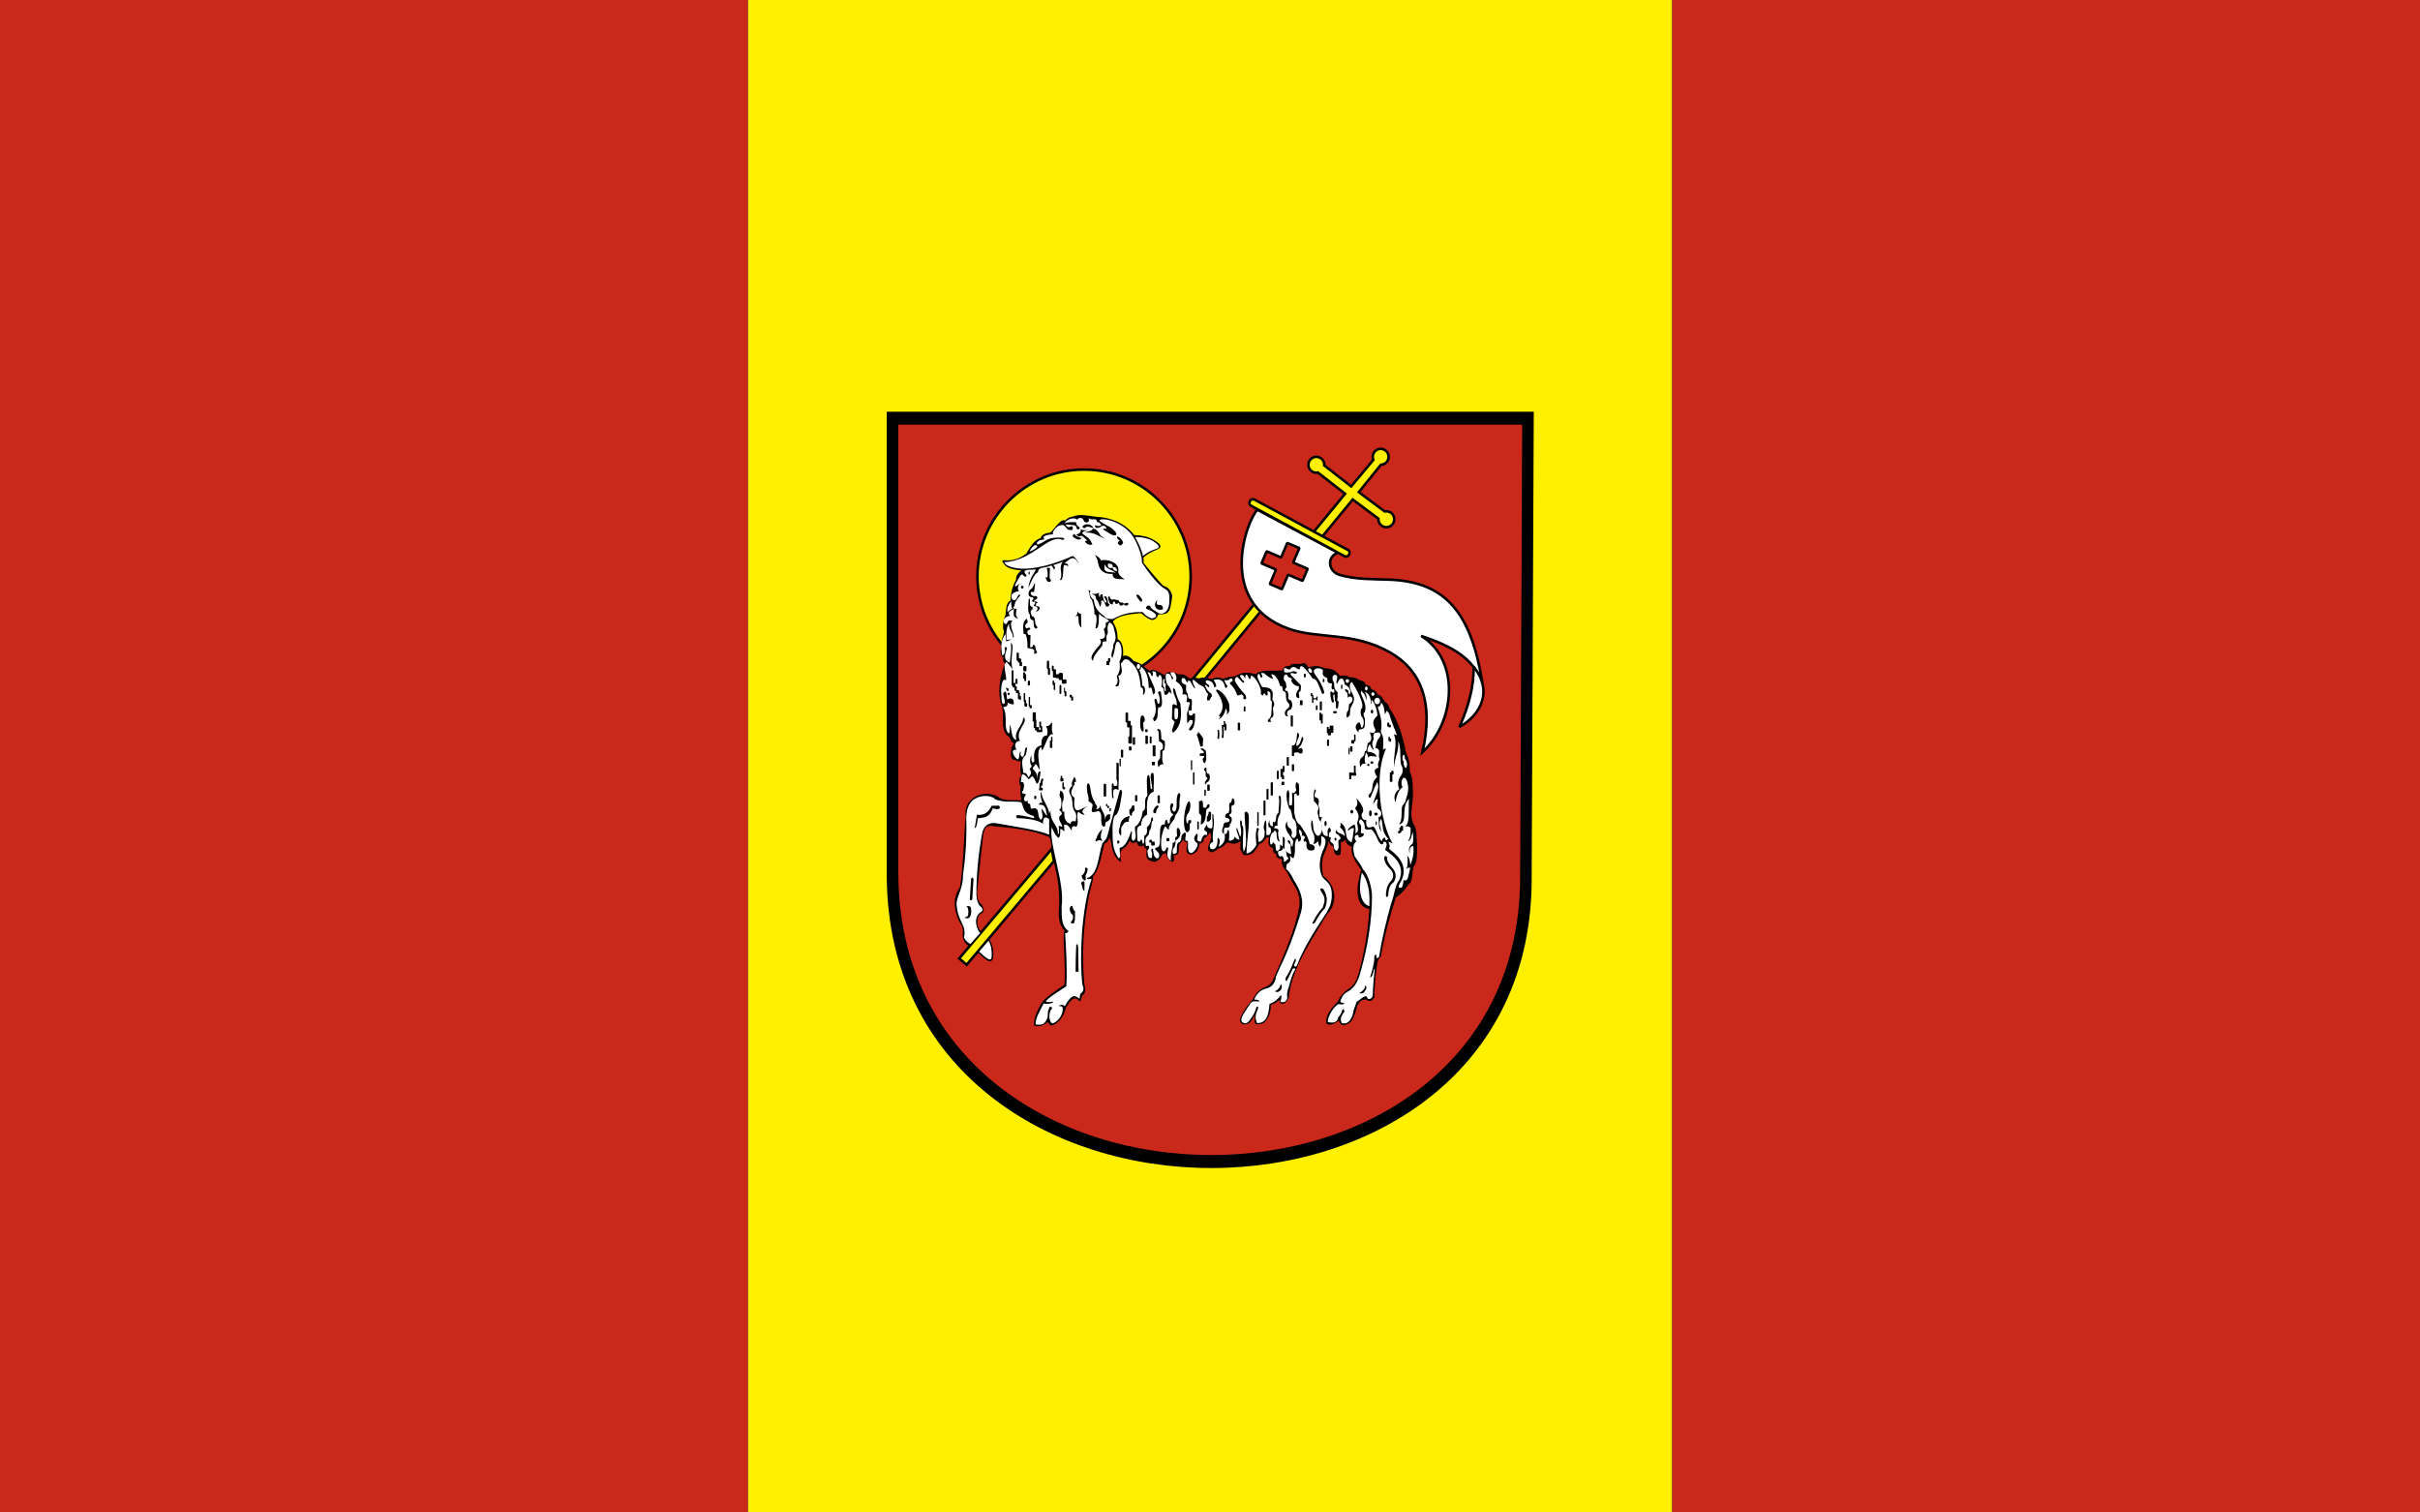 <?xml version="1.0" encoding="UTF-8" standalone="no"?>
<!-- Created with Inkscape (http://www.inkscape.org/) -->

<svg
   xmlns:dc="http://purl.org/dc/elements/1.1/"
   xmlns:cc="http://creativecommons.org/ns#"
   xmlns:rdf="http://www.w3.org/1999/02/22-rdf-syntax-ns#"
   xmlns:svg="http://www.w3.org/2000/svg"
   xmlns="http://www.w3.org/2000/svg"
   version="1.1"
   width="1440"
   height="900"
   id="svg2">
  <rect width="100%" height="100%" fill="#333333" stroke="none"/>
  <title
     id="title3352">Flag of Bobolice</title>
  <defs
     id="defs4">
    <style
       type="text/css"
       id="style2989" />
    <style
       type="text/css"
       id="style2989-4" />
    <style
       type="text/css"
       id="style2989-40" />
  </defs>
  <rect
     width="550"
     height="900"
     x="445"
     y="2.6171874e-006"
     id="rect3167"
     style="fill:#fff000" />
  <rect
     width="445"
     height="900"
     x="0"
     y="2.6171874e-006"
     id="rect3167-1"
     style="fill:#ca281b" />
  <rect
     width="445"
     height="900"
     x="995"
     y="2.6171874e-006"
     id="rect3167-1-8"
     style="fill:#ca281b" />
  <g
     transform="matrix(0.515,0,0,0.516,947.482,238.871)"
     id="g3170-2">
    <path
       d="m -814.007,13.083 745.179,0 -2.42,534.688 c 3.226,446.757 -739.531,446.757 -742.757,0 l 0,-534.688 z"
       id="path2993-4"
       style="fill:#000000;stroke:#000000;stroke-width:2.411;stroke-miterlimit:4;stroke-dasharray:none" />
    <path
       d="m -804.485,24.198 726.134,0 -2.358,521.023 c 3.143,435.339 -720.631,435.339 -723.773,0 l 0,-521.023 z"
       id="path3803-5"
       style="fill:#ca281b;fill-opacity:1;stroke:#000000;stroke-width:5.305;stroke-miterlimit:4;stroke-opacity:1;stroke-dasharray:none" />
    <path
       d="m -587.207,78.566 c 67.841,0 123.173,55.332 123.173,123.173 0,67.841 -55.332,123.173 -123.173,123.173 -67.841,0 -123.173,-55.332 -123.173,-123.173 0,-67.841 55.332,-123.173 123.173,-123.173 z"
       id="path2995-5"
       style="fill:#fff000;fill-opacity:1;fill-rule:evenodd;stroke:#000000;stroke-width:2.955;stroke-miterlimit:4;stroke-opacity:1;stroke-dasharray:none" />
    <path
       d="m -460.748,318.955 175.11,-212.464 -31.349,-24.449 c -0.597,0.122 -1.213,0.186 -1.846,0.186 -5.068,0 -9.178,-4.11 -9.178,-9.179 0,-5.068 4.11,-9.178 9.178,-9.178 5.069,0 9.179,4.11 9.179,9.178 0,0.237 -0.008,0.473 -0.029,0.706 l 31.067,24.24 25.637,-30.602 c -0.453,-1.086 -0.704,-2.279 -0.704,-3.53 0,-5.068 4.11,-9.179 9.179,-9.179 5.069,0 9.178,4.11 9.178,9.179 0,4.994 -3.99,9.057 -8.955,9.176 l -25.508,31.563 29.907,22.282 c 0.619,-0.132 1.262,-0.202 1.92,-0.202 5.069,0 9.179,4.11 9.179,9.179 0,5.069 -4.11,9.178 -9.179,9.178 -5.068,0 -9.178,-4.11 -9.178,-9.178 0,-0.216 0.008,-0.429 0.021,-0.642 l -29.691,-22.121 -175.449,212.876 z"
       id="path3001-4-1"
       style="fill:#fff000;fill-opacity:1;fill-rule:evenodd;stroke:#000000;stroke-width:2.955;stroke-miterlimit:4;stroke-dasharray:none" />
    <g
       transform="matrix(1.182,0,0,1.182,-9.679,17.662)"
       id="g3811-7"
       style="stroke-width:2.5;stroke-miterlimit:4;stroke-dasharray:none">
      <path
         d="m -319.243,90.762 78.962,41.872 c -11.081,3.494 -10.345,18.208 1.787,21.766 15.377,4.51 32.894,3.945 48.873,4.571 54.318,2.13 79.32,32.421 90.244,99.949 -9.727,-23.332 -27.651,-34.29 -59.693,-45.135 38.528,23.905 33.46,83.958 1.196,113.497 11.595,-48.879 -2.036,-80.34 -31.179,-97.089 -36.525,-20.991 -70.537,-12.818 -100.221,-23.599 -69.591,-25.276 -41.002,-104.228 -29.967,-115.832 z"
         id="path3003-8-1"
         style="fill:#ffffff;fill-rule:evenodd;stroke:#000000;stroke-width:2.5;stroke-miterlimit:4;stroke-dasharray:none" />
      <path
         d="m -107.824,244.126 c 18.758,22.405 7.946,46.311 -13.908,58.517 8.925,-19.555 14.328,-40.13 13.908,-58.517 z"
         id="path3809-1"
         style="fill:#ffffff;fill-opacity:1;fill-rule:evenodd;stroke:#000000;stroke-width:2.5;stroke-linecap:round;stroke-linejoin:bevel;stroke-miterlimit:4;stroke-opacity:1;stroke-dasharray:none;stroke-dashoffset:0" />
    </g>
    <path
       d="m -352.413,163.203 -7.129,16.733 -16.697,-7.129 -5.947,13.963 16.733,7.129 -7.129,16.697 13.963,5.947 7.129,-16.733 16.697,7.129 5.947,-13.963 -16.733,-7.129 7.129,-16.697 -13.963,-5.947 z"
       id="rect3816-5"
       style="fill:#ca281b;fill-opacity:1;fill-rule:evenodd;stroke:#000000;stroke-width:2.955;stroke-linecap:round;stroke-linejoin:bevel;stroke-miterlimit:4;stroke-opacity:1;stroke-dasharray:none;stroke-dashoffset:0" />
    <rect
       width="8.146"
       height="129.883"
       ry="3.455"
       x="-292.652"
       y="-293.662"
       transform="matrix(0.474,-0.881,0.881,0.474,0,0)"
       id="rect3824-2"
       style="fill:#fff500;fill-opacity:1;fill-rule:evenodd;stroke:#000000;stroke-width:2.955;stroke-linecap:round;stroke-linejoin:bevel;stroke-miterlimit:4;stroke-opacity:1;stroke-dasharray:none;stroke-dashoffset:0" />
    <path
       d="m -529.342,154.094 c -10.44,-13.55 -26.239,-20.268 -43.652,-21.071 -9.363,-1.117 -19.458,-3.698 -26.612,-0.397 -3.069,0.724 -6.086,1.022 -9.533,4.766 -5.05,-2.758 -11.332,8.641 -17.079,13.902 -6.465,0.543 -10.158,2.669 -11.121,6.355 -7.411,1.728 -11.931,10.066 -16.682,17.874 -7.186,5.532 -15.494,8.681 -25.818,7.547 -0.926,0.471 -3.151,-0.211 -0.794,3.178 3.62,6.643 12.063,7.72 20.686,8.591 -2.073,2.218 -5.828,4.449 -5.99,10.872 -3.738,6.864 -6.148,14.614 -6.355,23.832 -4.691,2.497 -4.887,8.199 -5.676,16.548 -2.361,6.136 -3.192,9.125 -2.825,15.888 1.889,3.464 0.376,7.684 -1.192,11.916 -2.349,12.461 -2.393,20.202 1.544,21.269 -1.098,4.616 0.67,5.412 1.794,7.066 -7.384,18.731 -8.753,36.047 -2.78,51.635 1.794,12.189 -2.99,27.084 8.239,33.332 0.55,3.973 2.776,5.934 5.266,7.579 -4.036,0.939 -6.862,20.646 1.589,18.668 1.671,1.026 3.157,2.424 5.958,1.192 -0.252,5.576 -1.507,11.439 0.794,16.285 -2.727,3.985 -3.919,8.354 -0.397,13.902 -1.784,0.255 -0.936,7.069 0.397,15.093 -8.311,-0.486 -17.307,1.079 -24.626,-2.383 -15.888,-11.96 -42.848,-1.833 -39.85,20.713 -2.207,24.342 -2.286,56.185 -6.622,81.985 -9.048,13.234 -6.456,26.02 -1.192,38.703 2.48,4.38 5.968,7.858 4.369,15.888 0.229,6.287 2.563,11.102 8.341,13.505 2.683,1.28 5.741,3.495 9.533,7.547 3.797,3.528 7.571,7.101 11.916,9.533 4.277,0.954 5.328,-1.568 5.613,-6.567 0.331,-8.969 -2.033,-13.898 -4.818,-19.251 l -9.135,-8.341 c -7.141,-6.707 -4.457,-18.403 -0.397,-20.654 5.901,-2.172 2.081,-5.964 1.986,-9.135 -3.967,-3.648 -7.457,-8.013 -5.958,-19.86 l 6.752,-62.757 c 1.911,-4.73 0.819,-11.371 14.299,-8.738 20.654,1.854 41.283,4.063 61.494,11.935 1.993,1.762 2.969,6.19 2.852,13.485 l 4.369,22.243 c 3.942,15.899 5.428,31.526 4.369,46.869 -1.146,14.512 2.409,21.035 6.752,26.215 -3.471,-0.425 1.53,39.399 -0.397,61.962 -11.312,7.424 -21.873,14.723 -26.612,21.051 -4.961,9.399 -9.393,18.605 -8.341,25.818 4.707,1.413 9.679,1.24 15.491,-3.972 2.979,2.412 2.927,7.948 13.257,-1.192 4.512,-4.941 6.947,-10.402 8.191,-15.888 4.842,-7.487 9.707,-14.363 15.093,-7.149 2.043,1.319 2.68,-3.688 3.685,-7.039 1.853,-0.282 4.854,-2.888 2.214,-12.762 -3.1,-36.968 -0.806,-68.302 4.825,-98.166 1.273,-9.067 6.835,-24.234 4.955,-25.479 5.989,-5.164 9.958,-21.522 13.279,-37.892 4.19,-1.975 5.354,-4.804 6.789,-7.33 2.136,10.452 2.151,21.831 12.71,28.598 -0.432,-5.164 -2.632,-10.327 1.589,-15.491 2.78,-0.933 5.561,-3.609 8.341,-9.533 2.516,4.186 5.031,2.811 7.547,1.589 2.185,2.184 1.391,7.347 9.135,3.972 0.198,1.804 0.054,4.037 2.383,3.178 2.016,5.61 -4.493,13.524 9.533,15.888 7.425,-2.196 7.178,-5.926 9.533,-9.135 l 3.972,-0.794 c 1.138,5.244 2.354,8.335 7.625,9.962 2.1,-1.547 2.095,-4.497 0.866,-8.263 5.716,2.103 5.862,-2.941 6.147,-6.811 -0.405,-8.302 4.382,-6.089 4.825,-11.571 2.066,4.999 3.272,3.111 4.845,4.161 0.194,5.899 -4.102,13.034 4.688,14.11 4.315,-1.584 8.486,-3.502 9.533,-12.71 4.079,-0.639 4.932,-3.121 5.164,-5.958 1.628,-0.915 3.229,-1.775 6.752,-6.752 5.867,6.482 -6.88,18.341 0,21.846 3.447,1.825 5.876,-0.12 10.158,-3.673 2.084,-0.064 5.24,-1.437 10.099,-7.052 10.051,3.676 11.665,0.321 15.491,-1.192 -0.341,4.485 -1.737,9.272 1.589,12.71 0.21,4.291 5.062,3.941 11.916,1.589 2.561,-3.08 4.885,-4.825 8.133,-11.786 1.929,1.175 5.137,-2.084 8.152,-6.882 l 2.533,-0.267 c 0.251,4.661 -2.509,10.314 5.014,12.58 -0.469,5.108 1.291,6.203 3.575,6.355 -0.796,4.282 2.605,5.766 6.752,6.752 -1.385,6.721 2.972,10.889 6.355,15.491 4.44,12.353 15.116,18.981 13.752,37.733 -5.091,28.844 -17.913,56.657 -30.037,84.603 -2.991,6.891 -7.043,8.475 -11.121,9.93 -9.707,5.262 -9.72,9.383 -13.107,13.902 -7.581,8.616 -12.671,16.485 -14.696,23.434 1.073,6.135 7.28,6.133 11.522,3.044 3.329,-3.354 5.095,-7.377 6.088,-10.264 -0.24,4.055 -1.069,9.853 1.038,12.329 5.1,-1.361 9.466,2.411 15.55,-10.878 1.077,-5.147 2.212,-8.499 1.549,-11.707 2.982,-1.327 4.021,-0.794 10.327,-5.561 1.152,10.084 10.698,0.579 10.724,-3.972 3.771,-33.204 25.497,-63.843 44.089,-94.93 13.214,-12.713 10.332,-33.767 -4.369,-44.089 -5.388,-25.825 6.584,-28.703 5.561,-41.705 1.049,4.023 2.697,6.997 5.958,7.15 0.796,5.956 1.089,12.582 8.341,9.93 0.933,-6.099 0.511,-10.167 0.397,-14.696 1.721,0.551 3.442,-0.006 5.164,-2.78 1.014,5.784 4.386,6.851 7.547,8.341 -1.743,9.761 4.91,17.732 10.763,26.951 -5.741,18.39 -7.787,42.072 9.494,44.942 -1.484,23.84 -5.276,48.372 -12.313,73.878 -2.115,6.756 -4.489,13.252 -9.91,16.702 -7.535,5.67 -12.595,10.335 -13.485,15.451 -6.153,5.748 -16.496,17.102 -13.698,26.234 3.546,2.602 8.519,0.356 14.283,-3.695 0.676,4.531 5.034,8.43 14.073,1.312 3.122,-4.398 5.229,-11.333 7.26,-18.46 2.339,-5.616 6.055,-7.449 10.614,-6.961 3.581,2.865 6.415,1.252 8.888,-2.533 0.611,-14.061 1.016,-28.039 4.317,-43.176 l 3.173,-3.872 c 4.856,-27.061 11.012,-48.03 17.383,-67.99 4.455,-3.3 8.888,-6.505 14.696,-15.491 5.178,-2.597 4.044,-13.934 5.958,-21.051 4.162,-2.533 3.825,-14.063 3.972,-24.626 -1.171,-8.228 0.499,-17.972 -4.369,-24.229 -4.335,-9.354 -1.163,-20.21 -0.397,-30.584 -0.382,-10.186 0.45,-21.152 -3.575,-28.995 -0.294,-15.421 -2.483,-17.569 -4.369,-21.846 -5.425,-28.85 -13.276,-43.477 -19.463,-52.033 -0.617,-3.803 -2.61,-5.837 -5.164,-7.15 -2.05,-3.199 -3.284,-6.969 -7.944,-8.341 -1.843,-2.939 -3.674,-5.896 -7.547,-5.958 -0.889,-2.061 -0.11,-4.413 -7.032,-5.425 0.275,-2.672 -2.429,-4.292 -6.87,-5.299 -6.034,-3.852 -8.367,-2.994 -11.519,-3.178 -5.299,-3.868 -7.566,-1.241 -10.828,-1.634 -5.881,-7.768 -11.363,-8.441 -16.975,-8.693 -11.058,-4.481 -14.666,-2.175 -19.632,-1.107 -1.861,-3.751 -4.667,-5.978 -7.377,-4.454 -3.148,1.73 -12.348,-1.673 -13.902,2.78 -7.243,-0.059 -7.357,2.684 -8.829,5.098 -8.871,1.192 -26.396,-1.465 -30.571,4.512 -14.692,-4.195 -18.558,-0.083 -24.151,2.305 -7.769,0.476 -10.134,2.075 -14.136,2.819 -8.287,-3.029 -10.111,-0.627 -12.222,0.417 -11.961,-2.752 -11.1,-1.711 -14.553,-0.853 -13.085,-1.764 -8.077,0.183 -11.519,0.397 -5.141,-4.842 -8.586,-5.444 -11.519,-4.766 -9.407,-3.868 -15.293,-3.672 -17.477,0.794 -7.174,-4.365 -14.254,-8.554 -17.079,-4.766 -5.603,-4.165 -9.629,-9.38 -18.271,-11.519 -3.463,-3.899 -7.081,-7.379 -12.456,-6.088 0.862,-12.317 -2.193,-16.827 -6.212,-19.332 -0.388,-10.026 -1.931,-13.334 -5.535,-19.944 4.567,-6.735 18.641,-8.876 32.544,-9.845 9.291,7.612 15.319,12.125 19.951,1.361 5.225,-0.684 12.625,2.254 14.605,-11.519 0.531,-2.977 1.097,-5.009 1.361,-10.392 -1.685,-7.268 -6.069,-9.858 -10.496,-11.226 -6.879,-7.258 -14.732,-16.709 -22.706,-26.432 0.522,-2.489 0.191,-4.126 -0.097,-5.806 2.866,-3.048 9.018,-6.697 16.051,-9.468 4.794,-2.079 4.559,-4.516 1.589,-7.149 -9.588,-7.886 -18.925,-9.003 -28.24,-9.513 z"
       id="path3850-7"
       style="fill:#000000;stroke:none" />
    <path
       d="m -731.465,642.35 106.956,-126.338 2.509,14.045 -100.885,119.567 z"
       id="path3014-8-6"
       style="fill:#fff000;fill-opacity:1;fill-rule:evenodd;stroke:#000000;stroke-width:2.955;stroke-miterlimit:4;stroke-dasharray:none" />
    <path
       d="m -697.755,621.131 c 1.437,1.502 2.147,2.945 3.417,7.058 0.996,2.027 1.697,14.067 0.106,15.095 -0.676,0.629 -1.856,1.362 -3.699,0.492 -4.226,-2.601 -7.618,-5.626 -11.411,-9.199 z"
       id="path3771-1"
       style="fill:#ffffff;fill-opacity:1;fill-rule:evenodd;stroke:#000000;stroke-width:1.182;stroke-opacity:1" />
    <path
       d="m -591.602,134.279 c -1.649,0.102 -3.123,1.3 -3.62,2.142 -3.861,-4.138 -13.309,0.524 -14.554,4.396 2.085,-1.529 6.993,-1.831 13.298,-1.551 0.011,2.137 1.074,4.149 4.1,5.984 0.764,0.91 -1.627,3.894 -3.472,1.256 0.147,-1.923 -0.886,-3.051 -2.549,-3.768 l -9.789,-0.96 c -0.014,1.599 0.847,2.855 3.842,3.251 5.426,-2.991 3.874,1.462 3.842,3.066 -3.345,0.546 -4.111,0.012 -5.467,-0.296 -2.605,-2.297 -3.798,-6.88 -9.161,-4.765 -2.703,-0.053 -10.488,8.112 -7.573,10.121 -7.071,0.665 -13.708,1.47 -10.417,5.984 -8.134,0.918 -6.343,2.284 -8.533,3.472 0.458,0.839 -1.458,2.973 2.512,1.921 7.846,-3.041 9.342,-8.868 27.815,-7.277 2.596,1.706 0.49,1.985 -0.628,2.549 -15.748,-7.932 -35.095,24.514 -67.34,25.488 0.734,4.314 10.186,6.689 15.995,7.277 18.569,1.88 42.37,-5.133 63.018,-14.443 3.295,2.255 5.079,4.946 6.427,7.757 l -0.296,0.185 c -2.055,-3.834 -4.043,-5.24 -5.984,-5.319 -0.202,-0.008 -0.39,-0.019 -0.591,0 -3.022,0.291 -5.976,3.577 -8.939,5.763 2.875,0.478 4.764,1.409 3.657,3.657 -0.986,-0.776 -1.483,-1.858 -4.58,-1.367 -1.336,6.128 -0.051,19.434 -4.544,16.881 4.429,-6.802 -2.476,-13.053 3.509,-21.129 -2.606,1.519 -6.015,2.729 -11.266,4.248 2.655,2.051 2.684,3.861 0.443,5.467 0.798,-1.853 -1.268,-3.281 -2.512,-5.135 -8.761,3.839 -15.023,0.966 -15.551,7.905 -4.496,1.785 -7.867,10.998 -11.082,18.211 1.58,-13.545 7.61,-17.24 8.607,-21.536 -3.45,0.152 -3.834,0.439 -10.084,0.591 -4.427,1.172 -2.615,2.046 -2.623,3.62 3.865,3.507 1.493,5.599 -1.367,3.177 -1.515,-2.545 -2.573,-1.343 -3.657,-0.443 -4.324,7.553 -11.818,18.508 0,8.644 -3.861,4.004 -3.265,6.883 -1.847,9.567 -12.239,1.757 -8.315,9.194 -7.277,9.604 5.951,3.75 5.09,-8.238 9.124,-5.024 -8.681,10.391 -5.326,9.109 -7.757,13.668 -2.284,1.764 1.363,1.756 3.177,2.29 0.252,3.672 -2.732,6.513 2.29,11.377 -2.934,-1.975 -7.024,-0.161 -5.098,-11.377 -0.493,8.5e-4 -9.757,3.383 -4.47,7.757 -10.672,1.805 -8.117,10.147 -4.544,9.567 2.317,-1.292 0.143,-5.577 7.277,-3.657 -6.169,3.878 5.309,19.53 0,19.135 2.151,-3.657 -5.919,-10.432 -3.694,-16.364 -4.161,5.28 -3.573,12.982 -3.14,19.098 l 5.91,-0.443 -6.354,2.29 -0.923,-8.681 c -5.597,8.044 -5.493,14.612 -3.657,25.082 2.25,-1.518 4.001,-3.653 2.734,-9.567 8.481,-2.276 -7.332,12.185 5.947,17.768 0.583,-7.83 2.697,-16.956 0.887,-22.792 5.842,2.006 -1.535,16.802 2.29,30.106 -3.994,-5.101 -8.489,-11.221 -7.757,-6.871 -3.534,0.084 0.328,13.08 0.48,19.615 -3.556,-2.22 -5.507,2.059 -5.947,12.301 0.713,5.865 -0.3,15.971 3.214,15.034 2.274,-0.88 0.148,-7.239 -0.923,-12.301 1.702,-0.355 3.849,-7.2 4.507,7.092 6.256,-2.74 8.201,-0.011 7.794,5.689 -2.236,0.218 -4.598,-0.289 -7.277,-2.29 0.837,3.287 -0.523,5.294 -5.024,5.467 6.26,11.283 -0.392,23.559 6.39,30.549 0.99,0.311 2.097,-5.199 0.887,-10.047 3.67,2.794 0.888,16.084 8.201,17.325 -3.527,-10.599 7.86,-16.092 7.757,-25.968 7.621,4.889 -10.517,15.194 -3.62,27.335 -3.394,-0.904 -8.252,3.339 -4.137,10.047 -9.914,-0.768 0.349,12.563 1.847,10.934 2.48,-2.671 0.323,-7.047 3.177,-9.124 -0.131,2.115 -1.736,3.893 1.847,6.834 3.992,-3.285 1.557,-12.979 5.467,-10.934 -0.396,3.311 -1.006,6.26 -1.847,8.681 -6.861,5.088 -2.676,13.413 -2.733,20.501 2.177,-0.953 4.214,0.201 5.947,5.024 1.857,-2.481 5.004,-4.186 1.367,-10.047 4.861,-3.418 0.779,-4.604 0.887,-6.834 -0.379,-2.72 -0.452,-5.484 1.367,-8.644 -0.261,4.771 -0.293,10.735 3.361,7.24 -1.718,-13.461 2.25,-17.58 8.053,-18.654 0.089,-5.994 0.615,-11.507 6.391,-11.377 1.029,-3.441 1.153,-7.013 -0.923,-10.934 4.777,0.264 4.836,-2.86 6.834,-4.58 0.452,4.71 -1.306,9.006 1.367,14.148 -5.76,-2.049 -8.565,12.044 -12.744,18.691 l -0.923,-4.1 c -6.284,3.804 -2.503,16.451 -1.81,26.412 -2.127,-2.341 -4.263,-10.147 -6.39,-4.544 -5.475,5.405 4.755,3.704 3.177,15.958 0.853,-4.146 0.383,-10.741 4.1,-9.567 -0.711,7.297 -1.64,13.83 -4.544,14.111 -1.698,-4.016 -3.34,-8.487 -5.467,-8.644 l -3.657,3.62 c -9.743,-12.596 -8.173,-1.536 -9.124,3.214 3.272,-0.939 4.789,1.185 2.734,9.567 -3.835,3.479 0.817,3.557 3.214,4.544 -5.378,7.538 0.025,9.82 2.364,6.797 -1.167,3.1 0.066,4.056 2.179,4.174 1.379,1.826 -0.809,7.532 4.544,4.987 7.581,-0.602 3.027,11.598 8.681,13.224 2.866,-3.896 0.306,-8.451 0,-12.744 2.279,1.147 4.555,7.903 6.834,7.72 -2.343,-5.374 -0.276,-12.665 -9.567,-12.301 0.134,-1.308 0.076,-2.674 4.1,-2.253 -1.643,-2.857 -3.096,-10.666 -1.625,-12.633 1.47,10.782 8.354,15.98 9.383,25.377 l 1.367,-4.1 c -0.109,15.854 8.723,15.339 8.644,27.815 1.429,-0.514 1.29,-2.351 0.96,-9.9 l 4.063,1.219 c -0.262,-4.417 -4.957,-6.573 -3.177,-12.301 4.976,-2.733 1.846,-4.974 -0.48,-7.277 2.031,-1.168 3.354,-4.098 2.29,-12.781 -2.836,-3.507 -1.46,-6.481 -0.923,-9.567 1.972,1.594 4.644,1.308 3.657,10.934 -2.333,3.541 -1.596,8.875 -0.923,14.148 4.924,-5.281 -2.752,9.288 8.976,13.446 0.922,-1.495 -0.205,-3.941 6.095,-2.955 0.552,-3.891 1.518,-7.935 -0.923,-10.971 -4.288,-5.275 -1.541,-12.121 -4.58,-18.211 -4.052,-6.956 -1.031,-9.202 1.367,-11.857 -1.296,-3.686 1.16,-6.766 2.29,-10.047 1.994,1.082 2.248,3.621 1.921,6.132 l -1.847,-0.739 c 0.288,1.062 0.524,2.113 0.628,3.177 -0.163,0.142 -0.326,0.297 -0.48,0.443 -1.203,1.445 -1.868,2.958 -2.032,4.507 -0.747,0.635 -1.082,1.43 -1.145,2.327 -8.7e-4,0.012 7.5e-4,0.025 0,0.037 -0.845,2.287 -0.358,5.943 3.472,7.942 0.016,0.008 0.021,0.029 0.037,0.037 0.006,0.008 -0.006,0.029 0,0.037 -1.176,10.029 -0.172,16.119 5.504,14 0.019,-0.007 0.054,0.007 0.074,0 0.624,-0.115 8.215,-3.992 9.013,-4.359 -8.491,5.937 -5.385,7.671 -2.77,9.715 -2.381,0.671 -4.778,-0.839 -7.573,-3.472 -3.279,6.14 1.84,12.446 -2.364,17.657 -4.912,-2.286 -5.272,0.766 -5.208,4.285 -2.668,-3.7 -5.099,-8.516 -8.976,-6.169 0.22,2.242 0.645,4.081 0.48,7.092 -1.578,-1.457 -3.188,-2.643 -4.765,-2.844 -0.118,3.727 0.598,7.872 -1.884,10.417 -5.047,-3.764 -5.637,-8.161 -8.053,-12.301 -3.185,20.511 15.547,64.08 11.525,91.462 0.038,14.042 0.011,22.678 8.053,28.295 -1.635,1.76 -1.962,2.848 -3.989,2.253 0.753,12.06 2.674,41.956 1.404,61.208 -7.39,5.535 -19.977,12.314 -23.604,17.472 0.256,1.477 4.994,0.93 8.57,0.332 -0.335,1.754 -5.109,3.268 -11.23,2.29 -4.267,8.429 -10.085,17.863 -9.124,24.195 4.416,0.428 9.028,0.71 11.821,-4.137 3.76,-5.296 0.711,-9.137 3.546,-14.185 -0.474,-3.195 4.37,-2.087 3.509,-0.48 -4.181,4.711 -4.333,15.15 0.48,17.546 4.303,-0.902 12.429,-8.302 11.821,-17.546 0.313,-2.836 -3.351,-2.198 -4.987,-2.697 1.834,-0.493 4.351,-2.673 7.351,0.332 8.737,-15.905 12.84,-11.867 17.066,-8.496 0.615,-2.582 -0.295,-5.606 2.992,-7.425 2.427,-3.394 1.579,-5.827 0.222,-9.641 -3.346,-29.692 -1.089,-86.818 10.565,-120.459 -0.181,-2.329 -4.367,1.273 -5.282,-1.625 13.397,-3.993 12.878,-25.689 17.989,-40.227 3.279,-4.305 4.432,-3.981 5.799,-9.05 l 5.652,-20.908 8.792,-31.509 c 2.995,0.114 1.786,1.744 2.475,2.697 -1.79,9.51 -2.397,21.053 -6.834,25.857 -2.114,0.713 -3.724,4.26 -4.248,13.557 0.405,12.633 -1.463,25.681 7.388,36.865 2.427,-1.094 0.651,-7.981 0.813,-12.19 7.495,-1.375 10.148,-11.309 13.704,-19.652 1.755,1.973 -1.937,9.27 1.884,11.525 5.677,-2.345 1.562,-10.661 2.106,-16.142 5.088,-3.194 7.82,-9.716 9.087,-18.322 5.539,-1.113 -0.241,-13.61 5.356,-17.398 -0.707,-12.254 -1.571,-25.081 1.441,-24.011 2.076,1.721 1.529,10.473 2.29,15.699 5.087,3.746 -3.294,-15.991 1.588,-18.026 3.674,-2.447 1.318,14.384 1.958,21.646 -8.639,2.283 -8.084,14.431 -7.72,26.338 -4.718,2.714 -6.934,6.902 -6.871,12.485 -7.21,1.003 -3.878,9.804 -4.47,15.699 -0.191,2.656 1.546,2.74 3.214,2.918 1.884,-5.215 2.496,-1.157 3.14,2.623 2.574,-0.143 1.504,-5.782 1.773,-9.383 3.481,-1.165 3.576,-5.19 2.955,-9.826 2.873,-2.131 4.879,-5.327 5.208,-10.639 0.794,-0.182 1.795,-2.358 1.995,2.807 -3.008,1.555 -0.903,9.873 -4.544,12.227 0.59,8.945 -6.454,2.478 -3.62,17.694 3.595,-2.196 5.514,0.911 1.588,4.765 0.792,3.868 -0.173,9.699 5.061,8.533 1.702,-7.574 -2.025,-7.711 -0.074,-10.343 3.552,-2.918 -0.643,10.175 7.277,11.045 5.974,-8.37 -8.736,-10.068 -1.145,-12.892 7.87,-0.103 -1.682,-29.015 9.124,-26.301 -0.198,-7.607 3.599,-5.406 2.844,-3.435 0.194,3.411 2.975,2.351 3.029,-0.074 -0.579,-2.358 0.51,-5.003 4.137,-8.127 -5.965,-1.958 -4.433,-15.721 -0.702,-12.19 1.977,2.493 -3.727,6.057 0.96,8.902 5.274,0.112 2.192,-13.162 4.174,-18.654 2.161,-5.502 4.093,-1.355 3.14,1.588 -2.299,10.073 2.287,11.767 -6.021,22.274 0.919,4.279 -7.877,9.433 -6.871,15.441 -3.055,0.421 -2.933,-5.687 -5.245,-2.29 -5.496,12.35 -4.079,24.992 -2.179,26.818 4.377,3.372 4.224,-7.446 6.612,-2.955 -0.685,5.215 -2.945,10.859 3.029,14.259 -0.835,-8.326 2.334,-13.667 2.032,-20.575 5.474,0.69 0.629,-7.714 5.282,-7.018 -0.323,-4.713 -1.553,-10.915 1.441,-9.9 0.746,-0.717 6.244,9.506 -3.361,14.259 0.217,4.089 -0.352,7.642 -2.992,9.826 -1.299,7.826 1.594,5.936 4.322,4.47 0.766,-4.476 -1.271,-11.134 3.472,-12.485 4.372,-4.432 -1.288,-6.196 5.984,-11.156 2.663,1.694 -0.419,6.234 0.776,9.863 6.154,-1.794 -0.488,10.706 5.763,14.111 2.711,1.271 9.713,-8.143 7.905,-11.156 -4.112,-2.982 -5.306,-6.599 -0.517,-11.488 3.136,4.15 -3.672,8.472 4.507,9.42 1.565,-4.116 2.489,-9.496 7.092,-7.536 0.544,-2.282 0.2,-3.67 -0.85,-4.359 -5.048,-1.453 -0.389,-5.202 0.591,-8.09 0.605,2.942 1.73,5.344 5.799,4.507 1.764,-0.63 0.469,-11.019 0.702,-16.549 1.385,0.475 1.709,1.847 1.182,3.916 2.468,7.31 -2.37,19.774 -0.222,28.48 -2.656,0.486 -5.719,3.611 -2.697,7.979 8.014,2.874 7.926,-10.083 7.646,-11.266 1.057,-3.044 1.63,-0.013 2.401,0.665 0.559,2.365 -0.163,5.242 -1.182,8.237 5.007,-2.681 8.423,-6.708 7.092,-14.776 4.704,0.534 1.448,-5.733 4.728,-4.359 0.936,2.962 0.518,7.614 0.222,12.116 3.22,0.04 5.868,-0.908 6.871,-4.987 0.923,2.57 3.514,4.036 5.393,3.657 -1.53,-6.888 -4.935,-11.086 -2.992,-13.741 l 3.731,10.749 c 3.099,-6.841 -1.272,-12.736 0.222,-19.208 3.04,-0.187 0.808,6.548 2.66,6.686 2.128,3.473 -1.364,20.305 1.145,29.551 5.502,-8.277 0.953,-29.78 1.071,-45.14 1.21,-1.531 2.301,-1.138 3.361,-0.185 l 1.293,2.327 c 1.321,11.94 -2.181,30.007 -2.475,45.177 3.958,-0.934 7.801,-3.812 11.451,-9.974 -0.302,-5.324 -1.396,-9.724 0,-17.029 1.077,-5.596 2.174,-1.135 3.251,-1.478 -2.715,3.486 -1.015,9.809 -0.591,15.293 2.638,-0.698 4.75,-2.996 6.464,-6.464 l 0.591,-6.169 c -2.203,-3.438 -1.142,-7.695 0.296,-12.042 2.099,-2.799 1.334,8.988 1.441,16.438 1.817,-0.723 3.388,2.283 5.578,-4.1 -0.418,-5.825 -1.636,-4.271 -2.623,-4.987 -1.631,-3.458 0.307,-5.918 0.591,-8.828 -0.09,5.951 1.42,8.159 4.1,7.646 0.161,-2.108 -1.186,-6.485 1.773,-4.396 2.825,-1.478 0.536,-8.253 4.691,-11.156 -0.103,-5.947 1.69,-12.765 0.222,-17.62 -0.226,-1.727 0.22,-2.524 2.142,-1.182 1.098,6.538 0.073,13.411 -0.591,20.243 -2.206,3.275 -3.514,7.48 -2.955,13.52 -3.873,-0.319 -3.228,1.681 -4.1,2.918 2.07,0.387 4.649,-0.027 5.282,2.66 -1.381,4.528 0.241,8.691 1.182,12.929 -1.714,-0.504 -3.345,-1.591 -3.546,-10.565 -1.007,-1.102 -1.647,-4.326 -3.509,-0.296 -2.122,0.625 -2.907,2.834 -3.509,5.282 -0.868,3.012 -0.666,5.791 0,8.496 2.634,1.101 2.669,-1.332 2.918,-3.509 0.326,2.372 1.419,2.976 2.66,3.214 l 0.591,5.282 c 0.513,3.74 2.194,4.332 4.987,-0.296 l 0,-4.1 c 1.151,-0.54 1.498,0.487 1.736,1.773 2.358,0.384 1.049,-7.109 1.478,-10.86 3.993,-0.309 1.39,8.971 2.069,13.483 -1.581,1.055 -1.288,-1.168 -1.773,-2.032 0.022,2.602 -0.763,4.541 -3.805,4.691 -3.843,-0.739 -1.703,8.132 1.441,6.169 2.256,-0.497 2.806,1.585 3.251,3.805 -0.483,3.587 0.935,3.131 3.214,0.887 0.512,-1.287 4.17,-1.19 0.296,-4.396 l -1.182,-6.76 c 0.818,1.783 2.586,3.239 6.169,4.1 l -0.85,-7.609 c 1.25,-2.947 -1.311,-4.38 -2.955,-6.169 -0.389,-2.325 -0.012,-3.459 2.66,-0.887 0.267,2.496 0.317,4.361 2.733,6.243 -0.412,-2.873 1.686,-5.715 -0.111,-8.311 -4.317,-6.768 -11.158,-13.199 -6.464,-21.129 0.05,4.398 1.307,7.481 4.433,8.496 0.921,2.401 2.285,4.657 0.554,7.942 1.926,4.653 4.67,3.099 5.984,-0.813 l 0.185,-9.456 c -1.298,-9.32 -3.117,-7.024 -4.691,-10.269 -1.073,-5.613 -2.13,-11.302 -3.805,-10.306 -5.234,-13.911 -2.592,-22.779 -0.887,-21.425 2.016,3.535 0.395,10.006 0.591,14.997 -0.073,3.755 2.129,1.762 3.214,2.623 0.961,-4.417 0.493,-10.271 0.332,-15.81 0.356,1.663 2.389,3.32 4.95,-2.106 -1.214,-3.178 -1.011,-6.143 -0.074,-9.013 3.192,1.745 3.389,-0.218 3.325,14.591 -3.546,3.783 -1.36,-4.198 -5.873,-0.591 l 0.296,21.166 c 1.031,6.529 2.676,12.125 6.76,14.074 3.742,6.33 7.988,10.528 10.786,20.871 l -0.517,-0.074 c 0.169,0.105 0.374,0.195 0.554,0.296 0.107,0.402 0.23,0.798 0.332,1.219 0.827,0.325 1.611,0.37 2.327,0.148 2.586,1.306 4.671,2.862 2.216,6.686 -4.554,0.935 -9.539,1.153 -8.274,-8.902 -1.025,-0.514 -0.519,-2.157 -2.733,-0.887 -1.48,-1.723 0.032,-3.156 1.182,-5.208 -1.209,-0.262 -1.892,-3.178 -3.989,-1.071 0.685,-3.929 -0.349,-6.572 -3.066,-7.794 -1.427,5.675 6.11,11.147 -0.591,14.443 -0.928,-3.916 -0.739,-3.903 -1.995,-3.546 -4.316,4.717 -0.558,13.644 -3.731,21.942 -1.158,0.035 -2.266,0.172 -4.211,-2.77 0.007,2.788 1.268,5.889 -1.071,8.09 -4.285,1.82 -2.52,4.723 -3.583,7.129 4.66,4.161 6.939,8.629 9.013,13.113 5.725,8.727 12.763,21.547 8.274,37.198 -6.789,22.42 -14.953,44.953 -25.008,65.087 -1.69,4.416 -4.601,8.927 -4.322,11.968 -1.522,4.541 -3.425,8.18 -9.383,10.454 -4.765,0.824 -6.638,2.452 -9.013,3.953 -3.768,3.378 -5.69,7.098 -6.169,9.161 4.219,0.03 5.188,0.604 6.169,2.253 -3.807,-0.224 -7.841,-1.409 -10.712,2.106 l -7.868,12.042 c -3.111,5.812 -2.185,5.786 -2.586,7.683 0.349,1.782 1.778,2.821 4.1,3.288 3.574,0.671 7.138,-5.835 10.712,-11.488 1.64,-3.317 2.059,-5.443 2.77,-7.831 2.046,-0.4 2.16,0.88 1.588,2.77 -3.726,7.566 -2.843,12.195 -1.034,16.179 11.418,0.585 13.534,-10.328 14.406,-22.127 5.303,-1.401 9.636,-5.454 13.631,-10.454 0.099,2.697 0.157,5.373 -1.034,7.425 1.503,2.75 8.042,1.114 8.053,-4.765 -1.122,-4.057 0.578,-8.48 1.995,-12.855 1.859,-6.259 2.794,-12.088 7.425,-19.578 -0.818,-1.096 -2.052,-0.539 -3.177,-0.406 l -5.171,10.86 c -2.765,6.401 -3.949,2.259 -2.77,-0.813 5.048,-7.292 7.004,-13.666 9.937,-20.354 1.344,-2.249 1.542,-0.786 1.588,1.182 l -2.253,5.171 c 0.856,1.543 1.724,2.906 3.546,0.259 7.643,-20.341 20.834,-40.682 34.28,-61.024 2.129,-4.848 4.905,-6.865 5.836,-17.103 1.09,-16.891 -6.477,-17.793 -11.082,-24.195 -4.76,-10.594 -2.784,-22.926 1.958,-32.322 4.191,-10.272 1.336,-13.098 -2.955,-14.517 0.691,7.244 -1.209,19.478 -3.879,5.615 -1.835,2.915 -3.669,3.946 -5.504,2.992 0.405,-0.399 0.783,-0.9 1.145,-1.515 0.642,-4.04 0.627,-7.75 -1.182,-10.565 -2.265,-4.686 -2.895,-9.695 -1.773,-14.997 3.454,2.584 -0.523,12.611 6.464,17.916 1.369,0.4 2.718,0.902 4.987,-4.1 0.549,-1.431 0.79,-2.809 0.813,-4.174 0.026,5.892 1.854,9.354 6.612,8.828 -0.684,-4.615 -0.762,-8.652 2.032,-9.789 1.549,2.272 2.505,4.408 -0.406,5.689 -1.597,6.959 1.201,5.215 2.032,6.132 -2.45,5.084 1.136,5.465 2.844,7.314 0.714,2.792 -0.257,6.3 3.657,7.72 3.616,-2.387 1.531,-8.023 2.032,-12.19 4.875,-2.169 1.369,-4.37 -0.406,-6.538 -5.014,-2.033 -1.504,-4.062 -2.032,-6.095 1.556,6.609 5.97,2.885 9.752,8.164 -0.295,-9.475 -8.312,-9.868 -4.47,-12.633 -0.856,-2.432 -1.692,-4.836 2.844,-0.406 5.268,6.212 0.053,15.388 9.383,19.947 l 1.219,-4.47 1.625,-11.821 c -3.234,-0.827 -4.697,1.288 -6.501,2.844 -1.976,-0.746 1.938,-4.725 6.908,-7.314 1.821,2.08 1.641,6.685 1.219,11.377 0.841,-3.888 4.759,0.698 2.032,-13.003 0.954,-3.913 3.283,-7.206 0,-13.003 -0.551,-1.998 -3.825,-3.651 -0.813,-6.095 2.195,-2.887 0.625,-6.395 0,-9.752 5.166,6.569 10.691,13.18 6.095,18.285 -0.54,2.846 0.472,5.065 2.438,6.908 l 2.844,0 c -0.384,6.073 -0.044,11.278 7.72,7.72 3.981,1.103 4.672,11.561 10.158,17.103 0.869,-1.441 -0.355,-2.58 3.657,-4.47 1.314,5.756 1.801,2.291 4.063,1.884 -8.115,-8.655 -5.573,-14.133 -8.348,-23.678 -4.143,5.82 -0.046,8.991 -0.185,15.256 -1.143,-3.359 -2.636,-2.492 -2.844,-17.066 4.048,0.214 4.571,-7.163 -0.406,-9.346 -2.286,-3.301 -0.968,-7.195 -0.406,-10.971 -2.139,-1.114 -3.607,3.1 -5.282,5.689 -0.104,-6.649 9.049,-18.102 4.47,-25.636 -1.94,3.741 -4.794,10.724 -7.72,17.916 -3.401,-0.148 -2.028,-2.083 -1.625,-3.657 6.871,-5.948 0.619,-12.689 9.346,-19.947 -2.164,-4.201 -5.84,-8.696 1.625,-10.971 -1.32,-3.405 -0.458,-6.44 1.219,-9.346 -2.641,-6.614 2.903,-12.124 -5.282,-13.409 1.351,-1.238 -0.177,-0.446 2.844,-8.976 3.767,-4.596 5.605,-8.328 0.406,-8.939 -2.18,1.397 -6.344,-1.934 -4.876,8.127 -2.868,4.734 -1.11,8.468 0.406,12.227 -1.627,-0.619 -3.249,-2.813 -4.876,-6.945 -1.282,2.795 -3.486,5.25 -2.438,8.976 7.127,0.396 9.406,2.806 10.565,5.689 l -6.501,-0.813 c -2.748,0.356 -3.369,1.316 -3.694,2.364 0.522,-2.811 -0.969,-4.594 -2.401,-6.427 -1.41,5.187 -1.994,9.814 -0.406,13.003 -5.278,-0.808 -4.389,2.233 -6.095,3.657 -0.799,-4.446 -1.708,-8.916 2.844,-11.784 2.343,-1.786 1.931,-4.256 2.438,-6.501 2.227,1.589 2.403,-5.046 3.251,-8.976 4.966,-2.33 4.754,-6.244 3.251,-10.565 -3.167,-5.409 5.368,2.913 5.689,-5.282 -5.242,-9.122 -1.069,-12.478 2.438,-16.253 -0.786,-8.866 -4.225,-15.796 -7.018,-18.137 -0.448,2.133 0.735,5.068 -0.702,4.728 0.237,-9.463 -3.291,-11.961 -7.314,-14.259 2.856,4.12 2.745,7.421 2.032,10.565 -0.963,-8.076 -3.705,-9.009 -6.095,-11.377 -1.536,5.556 7.66,13.416 4.47,24.417 -2.535,1.308 -1.411,4.44 0,7.72 0.162,4.37 0.554,9.019 -1.219,10.971 -2.634,2.196 -6.984,-0.03 -6.095,4.876 -3.662,-3.434 -4.665,-7.036 -0.813,-10.971 1.251,0.801 1.913,-4.558 4.063,5.689 2.717,0.36 4.594,-9.448 0,-13.409 -0.433,-2.116 -1.378,-3.202 -0.406,-8.127 5.781,-2.656 -4.664,-22.631 -10.565,-31.325 -2.338,1.676 -4.17,4.833 0.813,13.815 3.369,5.954 1.017,9.075 -0.406,12.633 -2.887,3.679 -2.234,8.056 -2.844,12.19 -1.683,1.875 -2.805,2.63 -3.325,2.179 -0.012,-0.011 -0.026,-0.025 -0.037,-0.037 -0.044,-0.086 -0.111,-0.156 -0.148,-0.259 -0.057,-0.16 -0.075,-0.35 -0.111,-0.554 -0.006,-0.031 0.005,-0.078 0,-0.111 -0.008,-0.133 -0.041,-0.248 -0.037,-0.406 l -0.037,0 c -0.086,-1.017 0.03,-2.455 0.443,-4.544 2.697,-2.588 2.013,-6.005 2.438,-9.161 2.034,-1.531 4.198,-2.881 4.026,-7.018 -2.128,-2.803 -3.935,-2.279 -5.652,-0.554 0.176,-3.021 0.409,-6.07 -2.438,-7.277 -1.445,-3.292 -0.012,-2.683 1.367,-2.142 3.312,0.947 1.057,3.486 3.214,5.652 1.11,-1.71 2.084,-3.425 0.554,-5.135 -1.002,-3.702 -3.42,-5.051 -5.947,-6.206 -0.626,-3.97 -1.645,-6.762 -3.509,-7.018 -3.571,0.208 -3.878,3.683 -5.393,5.947 -2.732,-1.736 2.589,-8.744 -1.367,-9.974 -4.139,-1.631 -5.456,4.32 -2.106,9.161 -0.086,4.307 0.23,7.893 4.026,10.528 l 0,5.652 c -0.062,2.051 -1.461,4.985 1.33,5.135 -0.389,3.035 -0.563,7.168 -1.33,8.127 -1.156,-0.02 -2.377,9.6e-4 -1.921,-2.438 0.056,-4.993 -0.299,-6.955 -1.071,-5.947 l -0.517,-7.573 c -2.347,-1.29 -1.678,3.141 -0.554,8.385 -0.803,0.956 -1.255,1.066 -2.66,-0.185 -0.611,-3.064 -1.645,-4.748 -1.662,-9.789 0.639,-4.634 1.616,-1.059 2.438,-1.108 1.214,0.845 3.106,0.815 1.847,-3.325 -1.257,-1.498 -3.76,3.371 -2.401,-6.908 -5.038,0.173 -5.681,-2.691 -5.393,-6.206 -4.918,-1.98 -5.359,-3.968 -5.393,-5.947 1.248,-3.413 -0.574,-5.29 -5.947,-5.393 -7.862,1.776 -3.016,6.426 -0.443,10.565 3.253,4.796 6.442,9.723 8.274,16.955 -0.446,2.391 -2.338,3.791 -3.768,-1.367 -2.745,-5.674 -4.254,-14.411 -9.456,-14.037 -3.658,-5.534 -6.622,-9.163 -10.084,-12.744 -1.127,-0.971 -2.432,-1.87 -3.398,-1.736 -0.751,0.104 -1.28,0.832 -1.367,2.623 -0.599,1.856 -2.34,0.467 -3.953,-0.111 -2.116,-2.791 -7.25,-1.277 -6.834,0.369 -1.426,1.938 -2.562,0.396 -3.805,0.296 -3.19,-2.233 -4.548,-0.356 -3.768,1.071 -0.361,4.9 4.557,2.486 7.573,2.697 2.065,-1.369 4.387,-1.726 7.277,0 0.405,1.522 -1.167,1.647 -2.955,1.625 -4.235,-2.01 -5.193,0.627 -3.805,1.625 l 11.34,11.857 c 0.147,4.674 -0.179,7.954 -1.884,7.277 -1.623,2.821 1.273,6.049 -0.554,7.573 -3.431,-0.574 -4.367,-3.886 -1.33,-8.902 1.343,0.149 2.456,-5.907 0.259,-5.135 -1.909,0.671 -9.942,-4.731 -6.76,-8.385 -2.204,-1.339 -5.208,-1.622 -5.91,-4.839 -5.68,-0.988 -3.408,9.034 -1.625,7.831 l 1.33,7.018 c -2.88,1.26 -1.693,5.505 0.554,3.768 0.705,1.831 2,2.949 1.367,6.501 0.108,2.26 -0.009,4.662 3.214,4.58 1.147,3.076 2.602,6.048 -0.259,10.528 -6.683,1.494 -4.323,8.265 -2.697,7.831 -3.041,1.337 -6.916,-3.279 -1.884,-8.385 3.428,-1.963 3.098,-4.43 2.438,-5.984 -2.73,-2.542 -3.57,-5.406 -3.546,-8.865 0.429,-3.202 -0.427,-5.43 -3.509,-5.947 l -0.776,-5.098 c -1.115,-0.777 -2.504,0.66 -3.251,-3.251 -1.536,-5.696 -3.825,-7.407 -5.947,-9.974 -1.399,-0.213 -4.368,-2.653 -2.955,1.071 1.035,1.323 1.819,2.595 0.813,3.509 -3.741,-1.991 -7.154,-4.1 -9.456,-6.501 -2.799,-0.997 -4.737,-0.737 -2.586,1.773 1.314,1.248 -1.179,6.715 -2.549,-0.148 -2.034,-2.953 -2.757,0.964 -2.697,2.697 1.434,4.388 3.343,7.979 5.393,11.34 l 6.206,0.813 c 2.876,0.73 4.535,2.004 5.135,3.768 1.501,0.98 0.819,5.891 0.554,10.011 3.184,4.526 2.246,7.182 0.517,9.456 0.074,4.392 2.384,10.725 -1.884,11.34 -1.606,2.072 -1.059,3.529 0,4.839 -2.334,0.139 -5.094,0.661 -3.509,-2.697 4.898,-2.931 3.569,-10.185 4.063,-16.179 0.145,-2.426 0.844,-5.288 -1.367,-5.947 -0.024,-5.017 0.19,-10.867 -1.625,-9.715 -1.213,-1.187 -2.432,-2.373 -1.625,3.509 -1.03,1.228 -1.785,0.957 -2.401,-0.296 -0.868,-0.852 -1.501,-4.094 -2.992,0.813 -2.412,-0.255 -2.494,-1.753 -2.697,-3.214 1.929,-2.429 -5.742,-19.518 -11.34,-19.467 -0.452,3.605 -1.026,6.641 -3.509,0.296 -0.878,-0.478 -1.633,-3.155 -2.697,-0.296 -0.809,-0.087 0.89,6.547 -2.438,-0.259 -4.765,-1.617 -2.713,0.15 -4.026,0.259 0.979,2.434 2.415,4.686 4.839,6.501 0.02,1.42 -0.316,2.265 -2.142,0.813 l -5.393,-5.689 c -1.673,-1.115 -4.334,3.06 -2.697,5.135 3.184,5.743 7.043,10.28 11.045,14.591 1.488,1.89 1.896,3.762 1.108,5.652 -3.521,0.43 -3.195,-1.145 -2.438,-2.955 -2.03,-3.621 -3.041,-2.695 -4.063,-1.884 l -3.251,0.517 c -1.949,-5.153 -4.292,-9.83 -8.09,-12.929 -1.479,-2.336 1.005,-2.431 2.179,-3.251 2.071,-4.631 -3.637,-3.192 -3.509,-2.179 -0.079,1.175 -3.286,0.799 -5.689,0.813 0.607,2.47 2.145,4.752 3.768,7.018 -1.188,1.634 -2.372,3.356 -2.955,0.554 -1.34,-5.679 -3.907,-10.13 -13.224,-7.831 1.473,2.466 3.382,4.801 2.955,7.831 -0.872,0.022 -2.446,1.37 -2.401,-0.259 -0.896,-5.095 -3.438,-5.9 -5.947,-6.76 -4.503,-1.854 -5.108,2.931 -0.554,4.58 1.675,1.198 1.157,2.259 -0.259,3.251 -1.783,-3.156 -2.873,-2.8 -4.063,-2.992 1.767,3.345 2.418,6.736 7.573,10.011 1.983,4.449 -0.163,3.495 -0.554,4.839 -1.346,4.63 -2.823,2.68 -3.768,3.251 -1.394,-2.816 0.401,-5.104 0.813,-7.573 -3.76,-2.851 -2.781,-7.763 -7.018,-9.161 -6.186,-2.687 -8.684,-7.907 -10.786,-7.018 -0.397,0.539 -0.28,1.218 0.037,1.995 -0.208,3.017 3.426,5.941 2.253,7.979 -1.67,-1.611 -3.633,-5.809 -5.467,-8.902 -4.406,-0.702 -2.074,1.198 -2.106,2.179 -4.276,-2.113 -2.123,-6.581 -7.203,-5.061 -1.567,4.624 0.952,6.524 4.913,7.462 -0.043,3.62 -0.995,7.615 1.736,10.195 0.231,2.981 0.32,6.099 3.251,6.021 2.882,-0.671 1.13,8.144 1.182,13.298 -1.731,0.464 -5.215,-1.74 -2.475,5.43 5.379,1.602 2.289,-2.568 6.501,-1.921 0.867,14.804 -3.738,21.32 -6.982,19.171 0.08,-4.435 4.899,-5.004 4.137,-11.34 -5.159,-1.733 -2.807,2.095 -6.28,2.955 -0.079,-9.326 -0.692,-12.234 1.108,-13.963 1.345,-9.685 4.785,-10.123 -1.995,-10.084 2.099,-7.487 0.285,-10.01 -4.654,-8.607 2.535,-8.103 -4.168,-13.282 -7.499,-15.404 2.157,-5.211 -1.005,-12.522 -6.132,-9.752 0.079,4.496 5.715,6.242 1.662,7.646 -1.15,-2.717 -1.2,-6.471 -5.098,-6.612 -3.986,-1.484 -1.793,12.229 0.702,13.704 2.723,2.745 3.661,6.309 3.989,10.158 -4.74,-7.394 -2.998,3.127 -8.237,0 -0.675,-4.32 -1.155,-9.14 -3.62,-8.09 2.354,-11.896 -1.269,-18.025 -3.694,-11.71 -4.703,-0.922 0.852,-7.063 -6.575,-6.797 0.791,3.531 0.795,5.883 -1.182,5.356 -0.498,-3.107 -2.202,-4.201 -4.359,-4.544 2.613,9.059 13.21,24.062 6.132,25.894 -0.856,-4.745 -1.41,-10.479 -4.765,-6.834 -0.61,-9.404 -1.131,-19.219 -8.976,-25.156 -0.017,2.252 -0.576,3.711 -2.179,3.583 2.789,5.39 3.193,11.954 3.657,18.507 4.802,-0.034 3.243,10.53 0.776,10.454 0.645,-6.59 -0.339,-8.984 -2.475,-8.422 -1.378,-11.062 -2.184,-22.314 -12.818,-30.29 0.327,-1.083 -6.562,-5.046 -8.053,0.406 -3.073,1.771 -2.038,4.019 -1.699,6.169 0.756,3.706 1.576,9.052 -3.398,10.084 0.771,5.174 1.954,5.148 0.443,10.823 -0.103,0.187 -0.145,0.391 -0.222,0.591 -2.409,1.28 -3.405,1.13 -3.768,0.369 3.897,-4.214 2.624,-7.674 1.625,-11.193 4.74,-6.387 3.564,-11.792 3.177,-17.325 3.274,-4.049 3.829,-19.697 -1.81,-22.792 -3.899,1.136 -2.287,7.916 -6.39,19.135 -3.323,-3.99 2.094,-11.074 0.923,-15.514 4.469,-6.705 2.436,-11.4 1.367,-16.401 -0.881,-5.447 -2.841,-8.573 -5.947,-9.124 -3.398,5.649 -1.202,8.527 -1.81,12.781 -2.424,3.039 -0.955,6.085 -1.367,9.124 -6.62,-1.156 -3.981,2.956 -5.024,4.987 -4.538,5.869 -10.548,11.873 -10.491,17.325 -4.898,-3.915 1.022,-9.868 5.024,-15.478 4.349,-3.649 5.06,-6.808 2.734,-9.567 4.523,-0.118 8.235,-1.275 4.58,-11.414 6.233,-5.633 -2.29,-6.159 6.206,-9.235 -2.883,-4.495 -10.557,-4.894 -11.23,-9.456 -1.469,6.015 0.605,18.293 -4.544,17.768 1.841,-9.489 2.113,-16.223 -1.367,-16.401 0.764,-5.957 -1.486,-11.297 -2.77,-16.844 -3.189,-0.957 -2.105,-8.811 -4.359,-11.193 l 2.844,1.256 c -2.38,3.084 1.208,9.132 3.62,9.974 1.071,6.319 1.856,11.979 12.042,18.876 1.34,2.121 3.51,3.763 9.974,3.472 8.087,-3.985 16.486,-8.228 34.243,-8.09 2.434,1.702 2.613,3.806 7.092,5.799 3.523,3.243 10.581,0.841 8.201,-3.177 -2.055,-2.141 -4.702,-4.148 -9.456,-5.689 -3.665,-0.871 -0.109,-6.232 3.14,-3.768 1.129,3.664 5.511,5.299 8.865,7.573 4.699,3.357 13.057,0.055 13.261,-12.633 1.23,-14.965 -4.743,-13.535 -8.533,-17.066 -7.865,-6.604 -15.485,-16.711 -23.05,-27.815 0.489,-7.003 -4.703,-21.335 -10.343,-30.216 -9.639,-15.18 -33.49,-23.113 -38.934,-18.728 1.17,2.765 11.929,6.628 16.106,10.749 2.091,1.897 4.048,3.791 3.472,5.984 -3.917,2.746 -10.519,-4.119 -15.81,-6.317 1.06,-0.439 1.728,-1.057 4.765,-0.628 -0.429,-1.545 -2.621,-5.943 -7.609,-1.884 -5.835,2.387 -5.714,-0.249 -5.984,-2.549 1.988,0.914 3.829,2.051 7.573,0.332 -1.994,-3.703 -3.655,-3.608 -5.356,-3.805 -0.505,-6.044 -4.661,-0.667 -9.493,-4.433 l 0.332,3.177 c -1.79,3.214 -3.603,1.402 -5.393,0.96 -1.121,-3.463 -2.932,-4.461 -4.58,-4.359 z m 8.385,7.351 c 3.072,0.005 5.324,1.703 7.166,4.322 -3.559,-0.236 -7.505,-3.459 -10.528,0.332 -3.147,-0.968 -3.262,-2.504 0,-4.063 1.216,-0.407 2.337,-0.592 3.361,-0.591 z m 6.501,5.171 c 3.353,0.062 5.45,2.538 8.127,7.092 -0.39,1.209 3.757,2.633 5.245,3.842 -7.196,-1.295 -10.481,-7.402 -23.826,-6.464 7.175,-1.7 10.217,-2.96 9.752,-4.433 0.235,-0.017 0.478,-0.041 0.702,-0.037 z m -14.185,0.296 c 1.618,2.047 5.69,1.229 8.976,1.33 -4.452,0.53 -6.78,1.771 -7.609,3.509 4.04,4.032 8.501,4.029 12.005,13.15 -2.942,0.504 -6.312,0.397 -8.718,-3.842 l 2.844,-1.034 c -3.157,-1.831 -6.531,-7.708 -9.42,-4.174 l -3.62,-2.401 c 5.133,-1.429 5.651,-3.598 5.541,-6.538 z m -7.351,5.541 c 0.515,2.151 3.646,3.742 8.385,4.987 -1.543,0.837 -1.908,2.842 -6.243,0.887 -3.118,-1.595 -6.649,-3.106 -2.142,-5.873 z m 49.499,2.955 c 2.75,1.041 4.837,3.051 6.686,6.797 -0.456,1.723 -1.256,3.206 -3.509,3.731 -4.404,-2.774 -2.496,-4.259 -0.332,-5.541 -2.863,-1.696 -3.696,-3.718 -2.844,-4.987 z m 20.427,0.813 c 3.876,6.667 7.338,13.601 9.087,21.794 3.756,-3.075 8.462,-6.014 16.549,-8.607 2.581,-1.13 1.399,-2.556 0.997,-3.916 -6.884,-7.181 -16.199,-9.367 -26.633,-9.272 z m -115.694,9.161 c -3.997,2.915 -5.211,5.251 -6.243,7.573 2.379,-0.849 4.686,-1.604 8.828,-5.098 0.617,-1.657 -0.489,-2.326 -2.586,-2.475 z m 69.335,11.303 c 3.394,2.175 6.012,3.557 6.908,6.464 7.107,-2.05 21.36,2.607 20.169,11.451 -0.859,4.691 3.139,7.606 7.462,10.417 -5.805,-0.956 -14.772,1.254 -13.926,-6.354 -7.932,0.31 -14.855,-1.457 -17.103,-13.113 -0.35,-3.562 -1.994,-6.178 -3.509,-8.865 z m 14.96,10.306 c -0.064,3.113 0.158,5.988 5.43,4.654 0.861,1.685 0.905,3.768 5.208,3.731 -0.508,-2.087 -0.155,-4.548 -4.987,-4.617 0.074,-4.735 -3.166,-3.582 -5.652,-3.768 z m -3.398,0.48 c -3.414,12.388 7.407,7.768 12.338,10.195 -3.835,-4.4 -10.918,-3.852 -12.338,-10.195 z m -65.9,4.211 c 0.19,-0.015 0.413,-0.006 0.628,0 0.574,0.014 1.193,0.105 1.847,0.185 -0.134,5.344 -1.46,13.286 0.85,13.335 0.422,3.653 -1.813,2.858 -3.989,2.179 l -2.512,-5.356 c 4.042,3.282 2.841,-2.844 2.66,-7.166 -1.424,-2.36 -0.815,-3.068 0.517,-3.177 z m -21.794,4.433 0.222,0 c 0.326,0 0.591,0.265 0.591,0.591 l 0,2.106 c 0,0.326 -0.265,0.591 -0.591,0.591 l -0.222,0 c -0.326,0 -0.591,-0.265 -0.591,-0.591 l 0,-2.106 c 0,-0.326 0.265,-0.591 0.591,-0.591 z m 6.427,13.261 c 1.007,0.402 0.173,5.367 -0.665,10.343 -4.204,-0.961 -3.676,0.457 -3.842,1.515 2.622,5.866 6.089,0.736 7.831,4.654 -0.021,1.314 -1.891,2.426 -3.989,3.509 l 4.839,2.364 c -2.556,0.221 -2.991,1.717 -2.512,3.805 2.559,0.41 3.462,1.058 4.174,1.699 0.361,3.465 -2.15,4.479 -5.024,5.171 1.97,-1.504 3.647,-3.134 1.699,-6.021 -2.243,-0.274 -3.559,-0.772 -3.694,-1.515 1.906,-1.367 2.088,-2.906 1.662,-4.507 -3.074,1.337 -2.866,-0.227 -3.805,-0.813 1.644,-0.656 2.405,-1.783 1.478,-3.842 -2.737,-0.194 -4.589,-0.914 -4.987,-2.512 -0.048,-2.105 -0.437,-4.171 1.995,-6.501 3.537,-2.063 3.38,-4.872 4.839,-7.351 z m -14.185,2.918 c 0.825,0 1.478,0.74 1.478,1.662 0,0.922 -0.653,1.699 -1.478,1.699 -0.825,0 -1.515,-0.777 -1.515,-1.699 0,-0.922 0.689,-1.662 1.515,-1.662 z m 88.876,7.868 c -0.606,1.205 -0.995,3.574 0.887,5.836 -0.473,-2.259 0.295,-3.734 2.881,-4.026 0.219,3.212 1.809,10.628 4.58,9.752 0.055,-4.195 -3.416,-5.463 -2.364,-7.129 1.91,-0.528 2.794,0.51 3.842,4.507 0.101,1.656 -0.441,3.471 2.142,4.507 -0.706,2.235 -1.869,3.508 -4.1,2.475 l -1.81,-4.359 c -0.984,-1.968 -2.199,-2.728 -3.62,-2.29 0.078,4.051 -0.538,6.134 -1.551,7.129 -1.211,-3.995 -2.576,-7.473 -4.654,-8.865 0.09,-5.557 -3.036,-4.333 -4.691,-6.206 4.099,0.846 6.531,-0.005 8.459,-1.33 z m 43.662,2.438 c 0.494,-0.047 1.213,0.161 1.995,0.443 l 3.62,4.433 c 0.656,2.662 0.251,3.878 -1.81,2.918 l -3.509,-4.396 c -1.3,-2.504 -1.118,-3.32 -0.296,-3.398 z m -32.1,1.256 c 2.461,8.022 4.658,2.335 8.127,4.913 2.991,-0.372 3.434,1.351 4.1,2.881 2.644,-0.023 4.885,0.138 4.507,1.625 1.794,-0.44 3.013,-2.536 5.799,0 -1.919,2.359 -2.974,2.958 -5.984,0.517 -3.297,3.032 -4.664,1.151 -5.578,-1.884 -3.576,3.15 -4.141,0.739 -4.728,-1.662 -3.62,1.971 -1.552,2.437 -2.216,3.62 -4.788,-0.012 -4.47,-4.623 -5.356,-8.127 l 1.33,-1.884 z m -92.607,3.103 c 0.026,-0.018 0.049,-0.019 0.074,0 1.979,0.174 -0.126,6.593 1.588,8.718 3.423,1.578 2.846,2.201 1.662,4.47 -3.007,1.254 -0.654,5.168 0,7.499 3.761,-0.097 3.364,4.657 3.953,8.865 0.77,2.319 3.709,3.924 1.478,5.171 -2.152,0.002 -3.139,0.475 -3.842,-9.493 -4.478,-0.361 -3.807,-4.111 -4.137,-7.092 -2.999,0.286 -1.586,-17.573 -0.776,-18.137 z m 147.794,2.069 c 0.408,1.851 -1.45,3.505 0.887,5.356 3.323,-0.137 6.271,0.249 6.021,4.876 -7.167,3.406 -12.479,-4.292 -6.908,-10.232 z m -168.332,0.776 c -2.757,3.935 -5.452,7.882 -4.322,13.113 0.56,-1.054 4.942,-4.363 5.836,-4.285 -1.785,0.038 -1.814,-8.803 -1.515,-8.828 z m -4.322,13.113 c -0.099,0.186 -0.109,0.322 0.074,0.332 -0.028,-0.113 -0.05,-0.22 -0.074,-0.332 z m 80.786,-1.478 c 0.757,2.159 1.902,3.494 3.989,2.992 l 0.517,16.364 c -1.61,-1.849 -3.428,-2.822 -3.325,-11.525 -0.319,-3.605 -2.486,-1.722 -4.026,-1.662 2.741,-1.546 3.202,-3.738 2.844,-6.169 z m -58.992,9.235 c 1.752,0.097 1.293,4.322 1.293,4.322 -4.145,1.978 -2.822,6.741 -0.517,6.427 2.209,-1.173 3.507,-0.913 3.842,0.96 -4.872,2.155 -3.814,3.841 -2.992,5.541 1.109,2.154 1.781,1.048 3.103,1.071 l -0.443,14.296 c 5.773,0.406 1.061,-5.071 5.615,-1.921 l 1.404,5.984 c 2.021,2.216 0.57,3.163 -2.549,3.509 0.182,-2.128 1.602,-4.526 -2.106,-5.799 -1.816,-0.26 -3.651,-0.198 -5.467,-1.33 0.083,-5.097 -0.106,-10.223 -2.106,-15.551 l -2.364,-0.185 c -1.111,-10.149 -0.397,-14.361 2.918,-17.288 0.137,-0.033 0.253,-0.043 0.369,-0.037 z m -10.306,38.786 0.517,0 c 0.584,0 1.071,0.45 1.071,1.034 l 0,5.652 1.551,0 c 0.584,0 1.071,0.45 1.071,1.034 l 0,2.807 c 0,0.061 -0.028,0.126 -0.037,0.185 l 0.037,0 c 0.584,0 1.071,0.487 1.071,1.071 l 0,2.807 c 0,0.584 -0.487,1.034 -1.071,1.034 l -0.887,0 c -0.584,0 -1.034,-0.45 -1.034,-1.034 l 0,-2.807 c 0,-0.067 0.025,-0.122 0.037,-0.185 l -0.739,0 c -0.584,0 -1.071,-0.487 -1.071,-1.071 l 0,-1.034 -0.517,0 c -0.584,0 -1.071,-0.487 -1.071,-1.071 l 0,-7.388 c 0,-0.584 0.487,-1.034 1.071,-1.034 z m 105.24,6.391 1.293,0 c 0.326,0 0.591,0.265 0.591,0.591 l 0,3.509 c 0,0.326 -0.265,0.591 -0.591,0.591 l -0.48,0 0,2.733 c 0,0.326 -0.265,0.591 -0.591,0.591 l -2.142,0 c -0.326,0 -0.591,-0.265 -0.591,-0.591 l 0,-3.509 c 0,-0.326 0.265,-0.591 0.591,-0.591 l 1.33,0 0,-2.733 c 0,-0.326 0.265,-0.591 0.591,-0.591 z m -70.258,2.918 0.517,0 c 0.584,0 1.034,0.487 1.034,1.071 l 0,7.203 c 0.584,0 1.071,0.45 1.071,1.034 l 0,5.984 c 0,0.584 -0.487,1.071 -1.071,1.071 l -0.332,0 c -0.584,0 -1.071,-0.487 -1.071,-1.071 l 0,-5.43 -0.148,0 c -0.584,0 -1.071,-0.487 -1.071,-1.071 l 0,-7.72 c 0,-0.584 0.487,-1.071 1.071,-1.071 z m 104.723,3.805 c -1.074,0 -1.958,1.289 -1.958,2.881 0,1.592 0.883,2.881 1.958,2.881 1.074,0 1.958,-1.289 1.958,-2.881 0,-1.592 -0.883,-2.881 -1.958,-2.881 z m -98.923,1.81 c 0.584,0 1.034,0.487 1.034,1.071 l 0,3.214 c 0.063,-0.012 0.118,-0.037 0.185,-0.037 l 1.404,0 c 0.584,0 1.071,0.45 1.071,1.034 l 0,4.839 c 0.108,-0.037 0.212,-0.074 0.332,-0.074 l 2.475,0 c 0.12,0 0.225,0.037 0.332,0.074 l 0,-0.628 c 0,-0.584 0.487,-1.034 1.071,-1.034 l 2.623,0 c 0.584,0 1.071,0.45 1.071,1.034 l 0,6.169 c 0,0.118 -0.038,0.227 -0.074,0.332 l 3.214,0 c 0.584,0 1.071,0.487 1.071,1.071 l 0,2.807 c 0,0.584 -0.487,1.071 -1.071,1.071 l -3.325,0 c -0.584,0 -1.071,-0.487 -1.071,-1.071 l 0,-2.807 c 0,-0.134 0.066,-0.252 0.111,-0.369 l -2.549,0 c -0.584,0 -1.071,-0.45 -1.071,-1.034 l 0,-1.145 c -0.108,0.037 -0.212,0.074 -0.332,0.074 l -2.475,0 c -0.492,0 -0.88,-0.322 -0.997,-0.776 -0.126,0.053 -0.26,0.074 -0.406,0.074 l -1.404,0 c -0.584,0 -1.071,-0.45 -1.071,-1.034 l 0,-6.391 c -0.051,0.007 -0.094,0.037 -0.148,0.037 -0.584,0 -1.071,-0.45 -1.071,-1.034 l 0,-4.396 c 0,-0.584 0.487,-1.071 1.071,-1.071 z m -33.061,0.554 1.588,0 c 0.584,0 1.071,0.45 1.071,1.034 l 0,4.063 c 0,0.584 -0.487,1.034 -1.071,1.034 l -1.588,0 c -0.584,0 -1.034,-0.45 -1.034,-1.034 l 0,-4.063 c 0,-0.584 0.45,-1.034 1.034,-1.034 z m 329.609,2.512 c -0.262,-0.018 -0.525,0.021 -0.739,0.148 -0.855,0.509 -0.872,2.07 -0.037,3.472 0.835,1.402 2.211,2.134 3.066,1.625 0.855,-0.509 0.872,-2.07 0.037,-3.472 -0.626,-1.051 -1.542,-1.718 -2.327,-1.773 z m -343.535,2.401 0.96,0 c 0.317,0 0.591,0.238 0.591,0.554 l 0,14 1.81,0 c 0.278,0 0.502,0.218 0.554,0.48 l 0,-4.654 c 0,-0.317 0.275,-0.591 0.591,-0.591 l 1.145,0 c 0.316,0 0.554,0.275 0.554,0.591 l 0,4.654 c 0,0.316 -0.238,0.591 -0.554,0.591 l -1.145,0 c -0.278,0 -0.539,-0.218 -0.591,-0.48 l 0,3.325 0.85,0 c 0.316,0 0.591,0.238 0.591,0.554 l 0,3.805 2.106,0 c 0.317,0 0.554,0.275 0.554,0.591 l 0,2.29 0.369,0 c 0.317,0 0.591,0.238 0.591,0.554 l 0,3.398 c 0.059,-0.021 0.118,-0.037 0.185,-0.037 l 0.48,0 c 0.317,0 0.554,0.238 0.554,0.554 l 0,3.509 c 0,0.316 -0.238,0.591 -0.554,0.591 l -0.48,0 c -0.317,0 -0.591,-0.275 -0.591,-0.591 l 0,-0.406 c -0.059,0.021 -0.118,0.037 -0.185,0.037 l -1.145,0 c -0.317,0 -0.554,-0.238 -0.554,-0.554 l 0,-6.391 -1.699,0 c -0.316,0 -0.591,-0.275 -0.591,-0.591 l 0,-2.179 -1.145,0 c -0.317,0 -0.554,-0.238 -0.554,-0.554 l 0,-3.14 -1.441,0 c -0.316,0 -0.554,-0.275 -0.554,-0.591 l 0,-1.441 -0.702,0 c -0.317,0 -0.554,-0.238 -0.554,-0.554 l 0,-16.77 c 0,-0.316 0.238,-0.554 0.554,-0.554 z m 13.741,2.29 0.185,0 c 0.584,0 1.034,0.45 1.034,1.034 l 0,0.997 c 0.04,-0.005 0.07,-0.037 0.111,-0.037 l 0.074,0 c 0.584,0 1.071,0.45 1.071,1.034 l 0,6.206 c 0,0.584 -0.487,1.034 -1.071,1.034 l -0.074,0 c -0.584,0 -1.071,-0.45 -1.071,-1.034 l 0,-1.736 c -0.025,0.002 -0.048,0 -0.074,0 l -0.185,0 c -0.584,0 -1.071,-0.45 -1.071,-1.034 l 0,-5.43 c 0,-0.584 0.487,-1.034 1.071,-1.034 z m 323.957,1.699 0.813,0 c 0.365,0 0.665,0.3 0.665,0.665 l 0,2.881 c 0,0.365 -0.3,0.628 -0.665,0.628 l -0.813,0 c -0.365,0 -0.665,-0.263 -0.665,-0.628 l 0,-2.881 c 0,-0.365 0.3,-0.665 0.665,-0.665 z m 21.905,5.91 0.517,0 c 0.365,0 0.665,0.3 0.665,0.665 l 0,2.475 c 0,0.365 -0.3,0.628 -0.665,0.628 l -0.517,0 c -0.365,0 -0.665,-0.263 -0.665,-0.628 l 0,-2.475 c 0,-0.365 0.3,-0.665 0.665,-0.665 z m -184.179,0.037 c -0.257,0.034 -0.508,0.274 -0.813,0.628 -0.425,3.017 -0.674,5.917 0,8.201 0.212,0.744 0.513,0.463 0.997,0.665 0.091,0 0.18,-0.041 0.259,-0.074 -0.254,1.051 -0.102,2.509 0,3.916 0.627,1.017 1.133,0.699 1.736,0 -0.292,-2.383 -0.61,-4.755 0,-7.499 -0.299,-0.742 -0.493,-0.518 -1.108,-0.665 -0.091,0 -0.143,0.004 -0.222,0.037 -0.711,-1.1 -0.133,-2.974 0,-4.58 -0.331,-0.491 -0.593,-0.662 -0.85,-0.628 z m 211.884,0.296 c -1.154,0 -2.069,0.961 -2.069,2.142 0,1.182 0.915,2.106 2.069,2.106 1.154,0 2.106,-0.924 2.106,-2.106 0,-1.182 -0.952,-2.142 -2.106,-2.142 z m -339.73,1.478 c 0.501,0 0.887,0.385 0.887,0.887 l 0,1.699 c 0.12,-0.064 0.26,-0.111 0.406,-0.111 0.475,0 0.85,0.375 0.85,0.85 l 0,6.945 c 0,0.475 -0.375,0.85 -0.85,0.85 -0.475,0 -0.85,-0.375 -0.85,-0.85 l 0,-4.95 c -0.129,0.07 -0.286,0.111 -0.443,0.111 -0.501,0 -0.887,-0.422 -0.887,-0.923 l 0,-3.62 c 0,-0.501 0.385,-0.887 0.887,-0.887 z m -28.369,0.222 0.332,0 c 0.584,0 1.071,0.487 1.071,1.071 l 0,3.509 c 0,0.584 -0.487,1.071 -1.071,1.071 l -0.332,0 c -0.584,0 -1.071,-0.487 -1.071,-1.071 l 0,-3.509 c 0,-0.584 0.487,-1.071 1.071,-1.071 z m 361.488,4.617 0.185,0 c 0.365,0 0.665,0.263 0.665,0.628 l 0,3.694 c 0,0.365 -0.3,0.665 -0.665,0.665 l -0.185,0 c -0.365,0 -0.665,-0.3 -0.665,-0.665 l 0,-3.694 c 0,-0.365 0.3,-0.628 0.665,-0.628 z m -324.918,0.333 c 0.584,0 1.034,0.45 1.034,1.034 l 0,8.459 c 0,0.584 -0.45,1.034 -1.034,1.034 -0.584,0 -1.071,-0.45 -1.071,-1.034 l 0,-8.459 c 0,-0.584 0.487,-1.034 1.071,-1.034 z m -62.095,2.807 c 0.326,0 0.591,0.265 0.591,0.591 l 0,0.665 1.034,0 c 0.326,0 0.591,0.265 0.591,0.591 l 0,1.625 c 0,0.326 -0.265,0.591 -0.591,0.591 l -1.108,0 c -0.326,0 -0.591,-0.265 -0.591,-0.591 l 0,-1.034 c -0.286,-0.041 -0.517,-0.256 -0.517,-0.554 l 0,-1.293 c 0,-0.326 0.265,-0.591 0.591,-0.591 z m 66.786,0.406 c 0.316,0 0.591,0.238 0.591,0.554 l 0,3.435 c 0.025,-0.004 0.048,0 0.074,0 l 0.96,0 c 0.316,0 0.591,0.238 0.591,0.554 l 0,4.765 c 0,0.317 -0.275,0.591 -0.591,0.591 l -0.96,0 c -0.316,0 -0.554,-0.275 -0.554,-0.591 l 0,-3.509 c -0.036,0.007 -0.073,0 -0.111,0 -0.317,0 -0.554,-0.238 -0.554,-0.554 l 0,-4.691 c 0,-0.317 0.238,-0.554 0.554,-0.554 z m 125.963,0.665 c 0.345,0.031 0.918,0.443 1.773,1.367 1.884,7.329 3.863,13.023 6.058,15.995 2.949,21.504 -2.106,28.82 -8.385,34.021 l -1.293,-2.807 3.251,-9.826 -3.251,-3.472 0.443,-15.219 c 0.69,-1.697 1.727,-2.525 3.657,-0.813 2.169,0.928 2.01,-0.197 1.404,-1.736 0.07,-6.887 -3.535,-8.17 -4.1,-15.441 -0.111,-1.15 -0.132,-2.12 0.443,-2.069 z m 50.164,1.367 c 5.519,2.162 10.361,6.843 13.963,16.29 1.536,10.287 -0.795,11.196 -2.992,12.522 1.5,-2.571 0.823,-4.867 -0.739,-7.055 -1.383,6.696 -4.128,10.822 -8.201,12.522 1.749,-2.242 2.883,-4.142 -0.296,-3.731 7.888,-8.339 5.254,-18.005 -2.179,-28.259 -1.138,-1.538 -0.282,-1.87 0.443,-2.29 z m -66.897,1.995 c 0.463,-0.087 1.127,0.14 2.142,0.813 2.254,14.091 1.891,18.225 -3.029,17.989 -1.394,5.494 0.982,14.008 -4.913,15.884 l -1.182,-3.14 c 5.391,-7.195 2.611,-17.045 1.625,-21.166 0.551,-2.378 1.633,-1.614 2.697,-0.923 0.328,2.679 0.933,4.584 1.884,5.393 1.857,-0.056 2.612,-7.655 -0.369,-12.744 0.169,-0.973 0.374,-1.96 1.145,-2.106 z m -174.39,1.81 1.108,0 c 0.326,0 0.591,0.265 0.591,0.591 l 0,1.293 c 0,0.326 -0.265,0.591 -0.591,0.591 l -1.108,0 c -0.326,0 -0.591,-0.265 -0.591,-0.591 l 0,-1.293 c 0,-0.326 0.265,-0.591 0.591,-0.591 z m 18.617,0.332 0.554,0 c 0.317,0 0.591,0.275 0.591,0.591 l 0,7.24 0.369,0 c 0.316,0 0.591,0.238 0.591,0.554 l 0,3.435 0.739,0 c 0.316,0 0.591,0.238 0.591,0.554 l 0,2.77 c 0,0.316 -0.275,0.591 -0.591,0.591 l -1.145,0 c -0.316,0 -0.554,-0.275 -0.554,-0.591 l -0.406,0 c -0.317,0 -0.554,-0.238 -0.554,-0.554 l 0,-4.58 -0.185,0 c -0.317,0 -0.591,-0.275 -0.591,-0.591 l 0,-8.828 c 0,-0.316 0.275,-0.591 0.591,-0.591 z m 331.715,0.037 0.628,0 c 0.365,0 0.628,0.3 0.628,0.665 l 0,1.662 c 0.079,-0.033 0.167,-0.074 0.259,-0.074 l 0.332,0 c 0.365,0 0.628,0.3 0.628,0.665 l 0,2.955 c 0.06,-0.018 0.119,-0.037 0.185,-0.037 l 3.103,0 0,-1.293 c 0,-0.365 0.3,-0.665 0.665,-0.665 l 0.185,0 c 0.365,0 0.665,0.3 0.665,0.665 l 0,3.361 c 0,0.365 -0.3,0.665 -0.665,0.665 l -0.185,0 c -0.365,0 -0.665,-0.3 -0.665,-0.665 l 0,-0.739 -3.103,0 c -0.064,0 -0.127,-0.02 -0.185,-0.037 l 0,3.657 c 0,0.365 -0.263,0.628 -0.628,0.628 l -0.332,0 c -0.365,0 -0.665,-0.263 -0.665,-0.628 l 0,-7.24 c -0.07,0.025 -0.143,0.037 -0.222,0.037 l -0.628,0 c -0.365,0 -0.665,-0.3 -0.665,-0.665 l 0,-2.253 c 0,-0.365 0.3,-0.665 0.665,-0.665 z m -278.67,1.958 1.515,0 c 0.317,0 0.554,0.275 0.554,0.591 l 0,1.441 0.85,0 c 0.317,0 0.591,0.238 0.591,0.554 l 0,3.62 c 0,0.317 -0.275,0.554 -0.591,0.554 l -1.108,0 c -0.316,0 -0.591,-0.238 -0.591,-0.554 l 0,-3.14 -1.219,0 c -0.317,0 -0.591,-0.275 -0.591,-0.591 l 0,-1.884 c 0,-0.317 0.275,-0.591 0.591,-0.591 z m -47.245,2.401 0.369,0 c 0.317,0 0.591,0.238 0.591,0.554 l 0,8.976 1.404,0 c 0.317,0 0.591,0.238 0.591,0.554 l 0,2.586 c 0,0.317 -0.275,0.554 -0.591,0.554 l -1.404,0 c -0.316,0 -0.591,-0.238 -0.591,-0.554 l 0,-1.736 -0.369,0 c -0.316,0 -0.554,-0.238 -0.554,-0.554 l 0,-9.826 c 0,-0.317 0.238,-0.554 0.554,-0.554 z m 313.467,3.916 1.736,0 c 0.365,0 0.665,0.3 0.665,0.665 l 0,4.396 c 0,0.365 -0.3,0.628 -0.665,0.628 l -1.736,0 c -0.365,0 -0.665,-0.263 -0.665,-0.628 l 0,-4.396 c 0,-0.365 0.3,-0.665 0.665,-0.665 z m 22.939,1.33 1.108,0 c 0.365,0 0.665,0.3 0.665,0.665 l 0,8.976 c 0,0.365 -0.3,0.628 -0.665,0.628 l -1.108,0 c -0.365,0 -0.665,-0.263 -0.665,-0.628 l 0,-8.976 c 0,-0.365 0.3,-0.665 0.665,-0.665 z m 70.037,1.145 c 0.399,3.286 -2.349,5.441 -3.805,4.987 2.368,7.787 5.15,15.611 4.174,25.414 -1.542,4.584 0.96,5.704 1.551,8.459 1.476,5.119 0.427,10.754 0.369,16.179 1.052,-1.732 2.251,-1.852 3.472,-1.551 -13.356,28.393 -7.512,83.294 7.72,109.303 -2.774,-1.63 -3.149,-1.827 -5.135,-2.142 1.349,2.405 2.301,4.867 0.923,8.09 5.253,4.479 24.368,16.726 13.852,37.641 -1.606,2.674 -3.241,5.185 -2.438,7.055 5.114,1.852 4.381,-3.819 5.467,-8.681 5.838,3.234 5.63,-8.093 7.72,-13.852 -1.668,-0.845 -3.356,-0.099 -5.024,1.551 2.268,-2.898 2.322,-8.637 1.551,-15.404 2.089,1.284 3.044,5.22 3.472,10.38 3.34,-7.75 4.296,-15.025 3.472,-21.942 -5.553,1.087 -3.835,5.465 -4.248,8.865 -0.461,-3.655 -2.635,-7.119 3.472,-11.562 1.458,-5.324 0.334,-9.146 0,-13.446 -1.427,3.999 -1.449,9.52 -5.393,10.749 3.522,-5.516 3.004,-10.383 3.066,-15.367 -2.567,-2.634 -4.399,-1.494 -6.538,-1.921 6.104,-2.153 3.722,-19.882 4.617,-31.583 -10.133,10.095 -0.535,27.954 -11.525,29.256 4.318,-4.853 2.346,-12.988 3.509,-19.836 0.621,-3.654 3.359,-1.897 4.95,-10.565 3.086,-7.958 2.514,-14.825 0.369,-20.39 -3.352,-7.644 -8.535,2.361 -4.433,8.459 -1.073,-1.249 -7.809,6.764 -8.053,16.918 -2.473,-2.628 -2.707,-10.962 4.026,-14.997 -1.842,-4.535 -2.21,-9.317 1.219,-14.702 3.552,-4.097 3.04,-9.37 1.478,-12.227 -2.865,-4.53 0.156,-20.43 -3.916,-28.222 0.877,11.908 -4.272,18.499 -4.95,30.512 -0.98,-17.285 4.755,-27.507 -0.369,-39.266 1.283,1.256 2.559,1.258 3.842,1.551 -2.732,-6.886 -5.519,-13.401 -8.09,-21.573 -0.602,-2.947 -1.873,-5.128 -3.842,-6.538 l -1.921,4.248 c -0.888,-4.981 -0.845,-10.474 -4.617,-13.852 z m -74.617,3.435 0.702,0 c 0.365,0 0.665,0.3 0.665,0.665 l 0,4.063 c 0,0.365 -0.3,0.665 -0.665,0.665 l -0.702,0 c -0.365,0 -0.665,-0.3 -0.665,-0.665 l 0,-4.063 c 0,-0.365 0.3,-0.665 0.665,-0.665 z m -83.298,1.108 0.702,0 c 0.365,0 0.628,0.3 0.628,0.665 l 0,4.58 c 0,0.365 -0.263,0.665 -0.628,0.665 l -0.702,0 c -0.365,0 -0.665,-0.3 -0.665,-0.665 l 0,-4.58 c 0,-0.365 0.3,-0.665 0.665,-0.665 z m -79.272,2.069 c -0.378,0.034 -0.801,0.144 -1.256,0.332 -0.4,6.411 -0.628,12.211 0.813,12.485 l 2.106,-0.111 c 0.986,-1.931 1.528,-5.172 0.96,-11.451 -0.665,-0.832 -1.49,-1.359 -2.623,-1.256 z m 226.77,1.81 c 0.832,0 1.515,0.984 1.515,2.179 0,1.196 -0.683,2.142 -1.515,2.142 -0.832,0 -1.478,-0.947 -1.478,-2.142 0,-1.196 0.646,-2.179 1.478,-2.179 z m -44.142,1.625 2.77,0 c 0.365,0 0.665,0.3 0.665,0.665 l 0,1.219 c 0,0.365 -0.3,0.665 -0.665,0.665 l -2.77,0 c -0.365,0 -0.665,-0.3 -0.665,-0.665 l 0,-1.219 c 0,-0.365 0.3,-0.665 0.665,-0.665 z m -347.303,1.367 2.475,0 c 0.326,0 0.591,0.265 0.591,0.591 l 0,7.536 0.037,0 c 0.326,0 0.591,0.265 0.591,0.591 l 0,8.348 2.475,0 c 0.326,0 0.591,0.265 0.591,0.591 l 0,2.475 1.847,0 0,-2.475 c -0.022,0.002 -0.051,0 -0.074,0 l -0.85,0 c -0.326,0 -0.591,-0.228 -0.591,-0.554 l 0,-5.836 c 0,-0.326 0.265,-0.591 0.591,-0.591 l 0.85,0 c 0.326,0 0.591,0.265 0.591,0.591 l 0,4.728 c 0.027,-0.004 0.045,-0.037 0.074,-0.037 l 0.702,0 c 0.326,0 0.591,0.265 0.591,0.591 l 0,3.879 c 0.054,0.089 0.111,0.183 0.111,0.296 l 0,1.551 c 0,0.326 -0.265,0.591 -0.591,0.591 l -5.319,0 c -0.326,0 -0.591,-0.265 -0.591,-0.591 l 0,-1.367 -1.441,0 c -0.326,0 -0.591,-0.265 -0.591,-0.591 l 0,-2.142 -0.887,0 c -0.326,0 -0.591,-0.265 -0.591,-0.591 l 0,-6.982 -0.591,0 c -0.326,0 -0.591,-0.265 -0.591,-0.591 l 0,-9.42 c 0,-0.326 0.265,-0.591 0.591,-0.591 z m 107.272,0.296 1.81,0 0.591,0.591 0,9.013 2.438,0 c 0.326,0 0.554,0.265 0.554,0.591 l 0,4.507 0.923,0 c 0.326,0 0.591,0.265 0.591,0.591 l 0,12.005 c 0,0.17 -0.07,0.336 -0.185,0.443 0.107,0.106 0.185,0.28 0.185,0.443 l 0,6.908 -0.591,0.591 -3.029,0 -0.591,-0.591 0,-6.908 c 0,-0.326 0.265,-0.591 0.591,-0.591 l 0.739,0 c -0.059,-0.092 -0.111,-0.178 -0.111,-0.296 l 0,-10.195 -2.106,0 c -0.326,0 -0.591,-0.265 -0.591,-0.591 l 0,-5.098 -1.219,0 c -0.326,0 -0.591,-0.265 -0.591,-0.591 l 0,-10.232 c 0,-0.326 0.265,-0.591 0.591,-0.591 z m 224.148,0.074 0.702,0 c 0.365,0 0.665,0.3 0.665,0.665 l 0,0.997 c 0.105,-0.071 0.233,-0.148 0.369,-0.148 l 0.702,0 c 0.365,0 0.665,0.3 0.665,0.665 l 0,10.158 -1.995,0.443 c -0.018,-0.06 -0.037,-0.119 -0.037,-0.185 l 0,-3.657 c -0.105,0.071 -0.233,0.148 -0.369,0.148 l -0.702,0 c -0.365,0 -0.665,-0.3 -0.665,-0.665 l 0,-7.757 c 0,-0.365 0.3,-0.665 0.665,-0.665 z m -33.208,3.251 1.219,0 c 0.365,0 0.665,0.3 0.665,0.665 l 0,11.414 c 0,0.365 -0.3,0.665 -0.665,0.665 l -1.219,0 c -0.365,0 -0.665,-0.3 -0.665,-0.665 l 0,-11.414 c 0,-0.365 0.3,-0.665 0.665,-0.665 z m -172.063,0.037 c 2.686,0.131 4.288,7.566 0.923,8.016 l 0.665,9.937 c -5.446,3.45 -4.851,-18.485 -2.142,-17.879 0.187,-0.06 0.375,-0.082 0.554,-0.074 z m 94.454,6.354 c 0.335,-0.118 0.642,0.13 1.071,0.628 0.278,0.877 0.519,1.749 0,2.512 -0.014,0.021 0.048,0 0.074,0 0.818,-0.139 1.021,0.264 1.367,0.665 0.372,2.151 0.439,4.345 0,6.612 -0.696,1.046 -1.392,0.604 -2.032,0 0.628,-3.234 -0.159,-4.069 -1.145,-3.325 0.594,3.824 0.166,7.927 0,11.968 -0.664,1.049 -1.413,0.718 -2.032,0 0.563,-4.904 0.481,-9.522 0,-13.963 0.664,-1.049 1.413,-0.718 2.032,0 0.6,-1.623 0.44,-3.078 0,-4.47 0.25,-0.347 0.464,-0.557 0.665,-0.628 z m 17.14,1.773 c 0.519,0.051 1.038,0.357 1.367,0.739 l 0,7.757 c -0.716,1.186 -2.048,0.726 -2.734,0 l 0,-7.757 c 0.327,-0.586 0.847,-0.79 1.367,-0.739 z m 172.063,0 0.813,0 c 0.415,0 0.739,0.324 0.739,0.739 l 0,1.662 1.145,0 c 0.415,0 0.739,0.324 0.739,0.739 l 0,1.625 c 0,0.415 -0.324,0.776 -0.739,0.776 l -1.33,0 c -0.415,0 -0.739,-0.361 -0.739,-0.776 l 0,-0.185 -0.628,0 c -0.415,0 -0.739,-0.324 -0.739,-0.739 l 0,-3.103 c 0,-0.415 0.324,-0.739 0.739,-0.739 z m -66.638,3.509 3.029,0 c 0.365,0 0.665,0.263 0.665,0.628 l 0,7.166 c 0,0.365 -0.3,0.665 -0.665,0.665 l -2.179,0 0,2.179 c 0,0.365 -0.3,0.628 -0.665,0.628 l -2.253,0 c -0.365,0 -0.665,-0.263 -0.665,-0.628 l 0,-1.995 -0.443,0 c -0.365,0 -0.665,-0.3 -0.665,-0.665 l 0,-5.836 c 0,-0.365 0.3,-0.665 0.665,-0.665 l 0.739,0 c 0.365,0 0.665,0.3 0.665,0.665 l 0,1.625 1.108,0 0,-3.14 c 0,-0.365 0.3,-0.628 0.665,-0.628 z m -198.844,3.953 c 0.096,-0.009 0.187,-0.013 0.296,0 0.523,0.064 1.175,0.369 1.958,0.85 1.148,0.486 1.177,5.03 1.478,8.607 -0.63,2.507 1.108,2.958 2.512,3.657 3.062,-0.144 1.302,11.147 0.628,11.23 -1.335,0.391 -1.794,1.135 -1.958,1.995 0.43,4.774 -1.277,10.678 1.478,14.185 -5.655,0.053 -4.258,2.352 -5.947,3.657 -0.477,-1.717 -1.092,-3.073 -0.665,-7.277 2.073,-1.992 2.941,-3.858 2.66,-5.615 0.296,-2.499 -0.568,-7.528 0.997,-7.277 3.388,0.142 3.283,-9.103 -2.327,-9.604 -0.323,-5.871 -0.13,-14.431 -1.995,-12.375 -0.142,-1.354 0.215,-1.969 0.887,-2.032 z m -14.259,0.259 1.551,0 c 0.365,0 0.665,0.263 0.665,0.628 l 0,2.032 c 0,0.365 -0.3,0.665 -0.665,0.665 l -1.551,0 c -0.365,0 -0.628,-0.3 -0.628,-0.665 l 0,-2.032 c 0,-0.365 0.263,-0.628 0.628,-0.628 z m 83.52,0.554 c 0.382,-0.082 0.757,0.254 1.145,0.665 0.46,2.911 0.582,5.972 0,9.346 -0.654,1.078 -1.226,0.658 -1.847,0 0.393,-3.115 0.744,-6.23 0,-9.346 0.245,-0.404 0.473,-0.616 0.702,-0.665 z m -23.309,2.734 c 0.705,-0.264 2.364,1.414 6.095,7.203 l -0.443,9.087 c -1.385,0.435 -2.924,1.289 -3.177,-1.219 -1.248,-4.147 -2.571,-10.11 -4.026,-12.449 2.048,-0.125 2.057,-1.104 1.293,-2.401 0.064,-0.11 0.158,-0.184 0.259,-0.222 z m 115.768,0.776 c 0.215,0.04 0.39,0.271 0.443,0.85 2.964,3.737 -4.186,8.963 -2.032,14.48 3.951,-1.049 4.508,-6.184 6.021,-10.158 0.622,-0.442 0.825,-1.453 1.699,1.884 -1.319,4.021 -2.272,8.017 -6.797,11.525 l 3.472,-0.739 c 2.665,-1.943 4.558,7.662 -0.923,5.984 -2.583,-2.118 -4.677,-0.988 -6.464,-0.554 l 0,2.955 c 0,0.365 -0.3,0.665 -0.665,0.665 l -1.219,0 c -0.365,0 -0.665,-0.3 -0.665,-0.665 l 0,-10.934 c 0,-0.365 0.3,-0.665 0.665,-0.665 l 1.219,0 c 0.126,0 0.232,0.086 0.332,0.148 4.239,-4.404 2.671,-9.774 4.211,-14.628 0.241,-0.045 0.487,-0.188 0.702,-0.148 z m 65.383,2.069 0.369,0 c 0.365,0 0.665,0.3 0.665,0.665 l 0,6.575 c 0,0.365 -0.3,0.665 -0.665,0.665 l -0.369,0 c -0.182,0 -0.361,-0.066 -0.48,-0.185 l 0,1.958 c 0,0.365 -0.3,0.665 -0.665,0.665 l -2.069,0 c -0.365,0 -0.665,-0.3 -0.665,-0.665 l 0,-2.623 c 0,-0.365 0.3,-0.665 0.665,-0.665 l 2.069,0 c 0.182,0 0.361,0.066 0.48,0.185 l 0,-5.91 c 0,-0.365 0.3,-0.665 0.665,-0.665 z m -241.103,1.256 1.551,0 c 0.365,0 0.665,0.3 0.665,0.665 l 0,8.237 c 0,0.365 -0.3,0.665 -0.665,0.665 l -1.551,0 c -0.365,0 -0.665,-0.3 -0.665,-0.665 l 0,-8.237 c 0,-0.365 0.3,-0.665 0.665,-0.665 z m 5.024,0.96 0.813,0 c 0.365,0 0.665,0.3 0.665,0.665 l 0,6.575 c 0,0.365 -0.3,0.665 -0.665,0.665 l -0.813,0 c -0.365,0 -0.665,-0.3 -0.665,-0.665 l 0,-6.575 c 0,-0.365 0.3,-0.665 0.665,-0.665 z m 275.826,0.296 0.185,0 c 0.415,0 0.739,0.324 0.739,0.739 l 0,1.182 c 0.071,-0.022 0.143,-0.037 0.222,-0.037 l 0.48,0 c 0.415,0 0.739,0.324 0.739,0.739 l 0,2.438 c 0,0.415 -0.324,0.776 -0.739,0.776 l -0.48,0 c -0.415,0 -0.739,-0.361 -0.739,-0.776 l 0,-0.332 c -0.072,0.023 -0.142,0.074 -0.222,0.074 l -0.185,0 c -0.415,0 -0.739,-0.361 -0.739,-0.776 l 0,-3.288 c 0,-0.415 0.324,-0.739 0.739,-0.739 z m -389.931,0.111 0.443,0 c 0.326,0 0.591,0.265 0.591,0.591 l 0,4.691 c 0,0.163 -0.078,0.3 -0.185,0.406 l 0,6.612 c 0,0.326 -0.265,0.554 -0.591,0.554 l -1.625,0 c -0.326,0 -0.591,-0.228 -0.591,-0.554 l 0,-7.277 c 0,-0.326 0.265,-0.591 0.591,-0.591 l 0.776,0 0,-3.842 c 0,-0.326 0.265,-0.591 0.591,-0.591 z m 94.417,0.517 1.515,0 c 0.326,0 0.591,0.265 0.591,0.591 l 0,7.499 -0.591,0.591 -1.515,0 -0.591,-0.591 0,-7.499 c 0,-0.326 0.265,-0.591 0.591,-0.591 z m 224.517,2.697 0.923,0 c 0.365,0 0.665,0.3 0.665,0.665 l 0,6.021 c 0,0.365 -0.3,0.665 -0.665,0.665 l -0.923,0 c -0.365,0 -0.665,-0.3 -0.665,-0.665 l 0,-6.021 c 0,-0.365 0.3,-0.665 0.665,-0.665 z m -201.504,6.649 2.032,0 c 0.365,0 0.665,0.3 0.665,0.665 l 0,11.119 c 0,0.365 -0.3,0.665 -0.665,0.665 l -2.032,0 c -0.365,0 -0.628,-0.3 -0.628,-0.665 l 0,-11.119 c 0,-0.365 0.263,-0.665 0.628,-0.665 z m 228.211,1.071 1.33,0 c 0.365,0 0.665,0.3 0.665,0.665 l 0,4.876 c 0,0.365 -0.3,0.665 -0.665,0.665 l -1.33,0 c -0.365,0 -0.665,-0.3 -0.665,-0.665 l 0,-4.876 c 0,-0.365 0.3,-0.665 0.665,-0.665 z m -255.694,0.074 1.81,0 0.591,0.591 0,3.62 -0.591,0.591 -1.81,0 -0.591,-0.591 0,-3.62 0.591,-0.591 z m 253.81,1.625 c 0.365,0 0.665,0.263 0.665,0.628 l 0,6.427 c 0,0.365 -0.3,0.665 -0.665,0.665 -0.365,0 -0.628,-0.3 -0.628,-0.665 l 0,-6.427 c 0,-0.365 0.263,-0.628 0.628,-0.628 z m -169.958,0.665 c 0.895,0.034 2.191,0.695 4.359,2.586 1.304,8.808 0.363,12.089 -0.887,14.628 -3.067,-1.403 -2.584,-3.569 -2.475,-5.652 2.196,-1.807 3.474,-3.242 -3.103,-2.918 -1.301,-0.971 -0.589,-1.91 0.185,-2.881 7.579,0.105 3.359,-2.556 0.259,-4.95 0.363,-0.346 0.754,-0.688 1.293,-0.776 0.112,-0.018 0.242,-0.042 0.369,-0.037 z m -93.161,1.588 1.515,0 0.591,0.591 0,7.831 -0.591,0.591 -1.515,0 -0.591,-0.591 0,-7.831 0.591,-0.591 z m 191.715,8.459 1.219,0 c 0.365,0 0.628,0.3 0.628,0.665 l 0,8.607 c 0,0.365 -0.263,0.665 -0.628,0.665 l -1.219,0 c -0.365,0 -0.665,-0.3 -0.665,-0.665 l 0,-8.607 c 0,-0.365 0.3,-0.665 0.665,-0.665 z m -193.192,1.736 0.296,0 0.591,0.591 0,7.831 -0.591,0.554 -0.296,0 -0.591,-0.554 0,-7.831 0.591,-0.591 z m 82.522,1.773 0.111,0 c 0.365,0 0.665,0.3 0.665,0.665 l 0,10.158 c 0,0.365 -0.3,0.665 -0.665,0.665 l -0.111,0 c -0.365,0 -0.665,-0.3 -0.665,-0.665 l 0,-10.158 c 0,-0.365 0.3,-0.665 0.665,-0.665 z m 208.448,1.404 c 0.988,0 1.773,0.624 1.773,1.404 0,0.78 -0.785,1.404 -1.773,1.404 -0.988,0 -1.81,-0.624 -1.81,-1.404 0,-0.78 0.822,-1.404 1.81,-1.404 z m -253.662,0.517 2.29,0 c 0.365,0 0.665,0.263 0.665,0.628 l 0,2.77 c 0,0.365 -0.3,0.665 -0.665,0.665 l -2.29,0 c -0.365,0 -0.628,-0.3 -0.628,-0.665 l 0,-2.77 c 0,-0.365 0.263,-0.628 0.628,-0.628 z m -40.818,1.034 c 0.086,-0.024 0.171,-0.034 0.259,0 l 1.736,0.665 0,18.876 -0.296,6.612 0,5.393 c -1.839,-0.853 -3.645,-2.212 -5.689,0 -0.691,3.107 -0.587,6.082 0,8.976 -0.626,0.921 -0.933,0.572 -1.515,0 -0.6,-2.894 -0.192,-6.809 -0.591,-9.567 l 0,-4.211 c -0.176,-1.418 0.604,-3.228 1.182,-2.992 l 0.332,0 c 0.91,0.507 0.591,1.347 0.591,2.401 1.713,1.546 2.899,0.456 4.211,0 -0.227,-2.364 0.861,-5.193 -0.923,-6.612 l 0,-18.876 c 0.193,-0.309 0.443,-0.593 0.702,-0.665 z m 290.417,1.256 c 0.728,0 1.33,0.602 1.33,1.33 0,0.728 -0.602,1.293 -1.33,1.293 -0.728,0 -1.293,-0.565 -1.293,-1.293 0,-0.728 0.565,-1.33 1.293,-1.33 z m -87.731,0.591 1.219,0 c 0.365,0 0.665,0.3 0.665,0.665 l 0,6.538 c 0,0.365 -0.3,0.665 -0.665,0.665 l -1.219,0 c -0.365,0 -0.665,-0.3 -0.665,-0.665 l 0,-6.538 c 0,-0.365 0.3,-0.665 0.665,-0.665 z m 71.736,1.478 0.554,0 c 0.415,0 0.776,0.324 0.776,0.739 l 0,7.573 c 0.325,0.082 0.554,0.388 0.554,0.739 l 0,1.884 c 0,0.415 -0.324,0.739 -0.739,0.739 l -4.913,0 0,3.398 c 0,0.415 -0.324,0.739 -0.739,0.739 l -0.96,0 c -0.415,0 -0.739,-0.324 -0.739,-0.739 l 0,-6.427 c 0,-0.415 0.324,-0.739 0.739,-0.739 l 0.96,0 c 0.268,0 0.496,0.159 0.628,0.369 l 3.14,0 0,-7.536 c 0,-0.415 0.324,-0.739 0.739,-0.739 z m -82.375,0.369 0.776,0 c 0.365,0 0.665,0.3 0.665,0.665 l 0,5.836 c 0,0.365 -0.3,0.665 -0.665,0.665 l -0.776,0 c -0.066,0 -0.125,-0.019 -0.185,-0.037 l 0,3.731 0.517,0 c 0.365,0 0.628,0.3 0.628,0.665 l 0,3.288 c 0,0.365 -0.263,0.665 -0.628,0.665 l -1.256,0 c -0.365,0 -0.628,-0.3 -0.628,-0.665 l 0,-1.884 -0.96,0 c -0.365,0 -0.665,-0.263 -0.665,-0.628 l 0,-8.164 c 0,-0.365 0.3,-0.665 0.665,-0.665 l 1.662,0 c 0.079,0 0.152,0.012 0.222,0.037 l 0,-2.844 c 0,-0.365 0.263,-0.665 0.628,-0.665 z m -89.541,2.106 c 0.344,-0.006 0.687,0.034 1.034,0.037 -1,1.446 0.225,8.604 2.29,6.686 1.889,2.11 1.843,7.229 -0.074,8.939 -1.552,1.156 -3.831,2.025 -3.177,4.063 -1.483,-1.016 -1.625,-2.596 0.185,-5.024 2.547,-2.203 1.887,-3.453 -0.259,-4.248 -0.192,-3.004 0.626,-7.424 -1.958,-7.166 0.024,-2.875 0.926,-3.269 1.958,-3.288 z m 82.855,3.435 0.776,0 c 0.365,0 0.665,0.3 0.665,0.665 l 0,8.385 c 0,0.365 -0.3,0.665 -0.665,0.665 l -0.776,0 c -0.365,0 -0.665,-0.3 -0.665,-0.665 l 0,-8.385 c 0,-0.365 0.3,-0.665 0.665,-0.665 z m 132.243,0.111 1.108,0 c 0.415,0 0.776,0.324 0.776,0.739 l 0,2.881 c 0,0.415 -0.361,0.739 -0.776,0.739 l -0.591,0 0,7.683 c 0,0.415 -0.324,0.776 -0.739,0.776 l -1.441,0 c -0.415,0 -0.739,-0.361 -0.739,-0.776 l 0,-9.42 c 0,-0.415 0.324,-0.739 0.739,-0.739 l 0.923,0 0,-1.145 c 0,-0.415 0.324,-0.739 0.739,-0.739 z m -229.208,1.81 0.369,0 c 0.365,0 0.665,0.3 0.665,0.665 l 0,12.781 c 0,0.365 -0.3,0.665 -0.665,0.665 l -0.369,0 c -0.365,0 -0.628,-0.3 -0.628,-0.665 l 0,-12.781 c 0,-0.365 0.263,-0.665 0.628,-0.665 z m -152.929,3.989 0.554,0 c 0.326,0 0.591,0.265 0.591,0.591 l 0,2.106 0.85,0 c 0.326,0 0.591,0.265 0.591,0.591 l 0,2.549 c 0,0.326 -0.265,0.591 -0.591,0.591 l -2.327,0 c -0.326,0 -0.591,-0.265 -0.591,-0.591 l 0,-2.549 c 0,-0.227 0.145,-0.419 0.332,-0.517 l 0,-2.179 c 0,-0.326 0.265,-0.591 0.591,-0.591 z m -22.459,3.251 1.182,0 c 0.326,0 0.554,0.265 0.554,0.591 l 0,1.515 c 0,0.326 -0.228,0.591 -0.554,0.591 l -0.222,0 c 0.016,0.053 0.037,0.126 0.037,0.185 l 0,4.47 c 0,0.326 -0.265,0.591 -0.591,0.591 l -1.034,0 c -0.012,0 -0.025,7.4e-4 -0.037,0 l 0,2.66 1.219,0 c 0.326,0 0.591,0.265 0.591,0.591 l 0,1.81 c 0,0.326 -0.265,0.591 -0.591,0.591 l -2.955,0 c -0.326,0 -0.591,-0.265 -0.591,-0.591 l 0,-1.81 c 0,-0.245 0.121,-0.428 0.332,-0.517 l 0,-5.208 c 0,-0.326 0.265,-0.554 0.591,-0.554 l 0.813,0 c 0.013,0 0.024,-8.5e-4 0.037,0 l 0,-2.032 c 0,-0.326 0.265,-0.591 0.591,-0.591 l 0.074,0 c -0.021,-0.061 -0.037,-0.116 -0.037,-0.185 l 0,-1.515 c 0,-0.326 0.265,-0.591 0.591,-0.591 z m 277.673,3.546 1.921,0 c 0.365,0 0.665,0.3 0.665,0.665 l 0,2.623 c 0,0.365 -0.3,0.628 -0.665,0.628 l -1.921,0 c -0.365,0 -0.665,-0.263 -0.665,-0.628 l 0,-2.623 c 0,-0.365 0.3,-0.665 0.665,-0.665 z m -12.485,0.702 1.219,0 c 0.365,0 0.665,0.3 0.665,0.665 l 0,13.926 c 0,0.365 -0.3,0.665 -0.665,0.665 l -1.219,0 c -0.365,0 -0.665,-0.3 -0.665,-0.665 l 0,-13.926 c 0,-0.365 0.3,-0.665 0.665,-0.665 z m -240.807,0.111 0.554,0 c 0.326,0 0.591,0.265 0.591,0.591 l 0,4.617 0.776,0 c 0.326,0 0.591,0.265 0.591,0.591 l 0,1.588 c 0,0.326 -0.265,0.591 -0.591,0.591 l -1.219,0 c -0.326,0 -0.591,-0.265 -0.591,-0.591 l 0,-0.296 -0.111,0 c -0.326,0 -0.591,-0.265 -0.591,-0.591 l 0,-5.91 c 0,-0.326 0.265,-0.591 0.591,-0.591 z m 28.96,0.85 c 3.919,0.071 1.85,14.472 8.09,21.646 -0.417,2.751 5.082,5.064 1.071,8.533 4.583,-0.397 4.452,-2.705 5.245,-4.617 1.454,8.174 5.279,7.312 5.245,17.066 0.72,-6.586 3.488,-7.056 6.575,-6.538 l 0.074,0.296 c -0.574,0.715 -0.868,1.979 -0.517,4.544 l -2.364,2.844 c -5.438,0.827 -1.582,5.407 -4.765,6.612 -3.472,-1.222 -3.028,-5.345 -3.288,-8.976 0.383,-7.121 -1.417,-8.37 -3.325,-9.383 -8.59,2.908 -8.193,1.234 -7.092,-4.359 1.932,-4.378 -2.409,-4.977 -4.248,-7.092 0.416,-3.714 -0.644,-6.86 -1.478,-10.011 -0.1,-2.492 -0.313,-4.993 -0.48,-7.499 0.309,-0.993 0.703,-2.026 1.256,-3.066 z m 19.245,0.665 c 0.677,-0.078 1.446,0.261 1.884,0.665 l 0,13.631 c -0.708,1.123 -2.218,0.647 -2.918,0 l 0,-13.631 c 0.265,-0.421 0.628,-0.618 1.034,-0.665 z m 119.314,0.997 1.551,0 c 0.365,0 0.665,0.263 0.665,0.628 l 0,5.873 c 0,0.365 -0.3,0.665 -0.665,0.665 l -1.551,0 c -0.365,0 -0.665,-0.3 -0.665,-0.665 l 0,-5.873 c 0,-0.365 0.3,-0.628 0.665,-0.628 z m 68.448,4.987 0.997,0 c 0.365,0 0.665,0.3 0.665,0.665 l 0,10.934 c 0,0.365 -0.3,0.665 -0.665,0.665 l -0.997,0 c -0.365,0 -0.665,-0.3 -0.665,-0.665 l 0,-10.934 c 0,-0.365 0.3,-0.665 0.665,-0.665 z m 55.224,0.443 c 0.781,0.259 1.112,0.96 1.219,1.884 -1.998,4.069 -2.42,6.755 -0.406,7.314 5.624,1.359 3.244,5.811 3.251,9.346 3.81,8.484 -2.029,13.939 4.47,13.815 -1.48,2.044 -1.841,3.839 -1.625,5.504 -1.307,-1.756 -2.609,-3.506 -3.103,-7.979 -1.116,-2.151 -0.755,-4.868 0.591,-7.942 -0.168,-2.887 -2.801,-5.587 -5.467,-8.311 0.049,-4.257 -1.165,-6.495 0.296,-11.599 0.125,-0.806 0.279,-1.596 0.776,-2.032 z m -127.034,0.296 0.369,0 c 0.365,0 0.665,0.3 0.665,0.665 l 0,5.836 c 0,0.365 -0.3,0.665 -0.665,0.665 l -0.369,0 c -0.365,0 -0.628,-0.3 -0.628,-0.665 l 0,-5.836 c 0,-0.365 0.263,-0.665 0.628,-0.665 z m -80.084,6.464 1.33,0 c 0.365,0 0.665,0.3 0.665,0.665 l 0,5.836 c 0,0.365 -0.3,0.665 -0.665,0.665 l -1.33,0 c -0.365,0 -0.665,-0.3 -0.665,-0.665 l 0,-5.836 c 0,-0.365 0.3,-0.665 0.665,-0.665 z m 26.079,0.222 1.293,0 c 0.365,0 0.665,0.3 0.665,0.665 l 0,7.757 c 0,0.365 -0.3,0.665 -0.665,0.665 l -1.293,0 c -0.365,0 -0.665,-0.3 -0.665,-0.665 l 0,-7.757 c 0,-0.365 0.3,-0.665 0.665,-0.665 z m -142.659,0.554 1.219,0 c 0.326,0 0.591,0.265 0.591,0.591 l 0,2.401 c 0,0.326 -0.265,0.591 -0.591,0.591 l -1.219,0 c -0.326,0 -0.591,-0.265 -0.591,-0.591 l 0,-2.401 c 0,-0.326 0.265,-0.591 0.591,-0.591 z m -57.699,0.148 c -5.898,0.215 -11.407,2.614 -14.406,5.43 -5.475,5.141 -7.149,13.393 -6.945,21.314 0.669,23.322 -0.966,44.349 -3.768,64.2 0.099,15.41 -6.557,23.546 -7.536,32.95 0.89,14.897 5.453,19.485 8.57,28.148 1.265,5.04 0.686,8.214 0,11.303 2.517,4.345 5.019,6.328 7.536,7.203 l 11.34,-12.67 c -3.205,-1.643 -9.349,-17.479 0.332,-23.715 4.221,-2.297 2,-3.974 1.034,-5.799 -0.918,-0.927 -4.715,-1.868 -5.836,-14.074 -0.063,-24.662 2.462,-48.769 6.871,-72.438 1.46,-4.506 4.879,-13.068 18.544,-9.937 20.69,3.721 43.086,6.623 58.66,12.67 l 0,-17.842 c -4.7,-3.912 -7.088,-2.044 -7.203,5.504 -4.533,-4.412 -18.436,-6.522 -29.514,-6.612 -1.675,-1.425 -2.394,-2.762 0.369,-3.694 6.621,0.621 14.74,2.824 18.876,3.768 0.16,-1.176 0.508,-2.371 -1.736,-3.066 -11.914,-3.434 -9.866,-10.026 -13.04,-15.441 -5.793,-0.999 -12.3,-0.603 -18.544,-0.702 -5.556,-0.97 -11.776,-1.699 -13.04,-4.1 -3.36,-1.858 -7.026,-2.53 -10.565,-2.401 z m 286.464,2.77 c 2.207,-0.416 3.445,7.907 0.296,7.757 -3.585,0.545 -0.402,6.249 -2.179,9.715 -2.101,0.654 -2.814,1.758 -0.739,3.805 2.953,0.363 1.11,8.404 -0.554,8.016 -0.608,1.928 0.897,4.948 -4.396,4.396 -3.477,-0.574 -2.425,4.161 -2.549,7.499 -3.11,-1.93 -2.226,-5.251 -0.813,-8.755 -0.033,-3.178 1.353,-4.558 3.509,-4.95 3.163,0.906 6.299,-3.427 0.517,-5.061 -1.852,0.296 -2.874,-2.253 0,-5.024 4.794,-0.017 2.162,-7.839 3.066,-11.747 2.897,-0.851 2.415,-3.552 3.361,-5.467 0.155,-0.111 0.333,-0.157 0.48,-0.185 z m -36.2,2.142 c 2.031,0.723 1.964,4.289 1.847,7.942 1.321,0.791 2.668,1.437 3.989,0.074 0.61,-3.071 1.89,-3.443 3.288,-3.361 1.181,3.705 -1.275,4.421 -3.14,5.652 -1.467,6.569 0.038,15.583 -6.686,17.879 -0.173,-4.652 2.255,-11.522 -1.847,-12.781 -0.462,-4.897 0.009,-10.101 -0.148,-15.034 0.737,0.691 1.389,1.835 2.697,-0.369 z m 72.438,0.369 0.997,0 c 0.365,0 0.665,0.3 0.665,0.665 l 0,15.773 c 0,0.365 -0.3,0.665 -0.665,0.665 l -0.997,0 c -0.365,0 -0.665,-0.3 -0.665,-0.665 l 0,-15.773 c 0,-0.365 0.3,-0.665 0.665,-0.665 z m -86.66,0.813 c 1.977,0.329 2.419,8.825 -1.108,14.074 -1.866,0.943 -3.821,9.422 -0.148,12.042 0.618,-1.956 -1.065,-5.064 3.509,-4.322 0.336,2.198 0.746,2.445 -1.662,4.839 1.23,6.347 -0.962,8.809 -3.066,9.272 -6.429,-4.018 -2.623,-33.66 2.475,-35.905 z m -95.156,2.955 c 0.415,0 0.739,0.324 0.739,0.739 l 0,1.81 c 0,0.415 -0.324,0.739 -0.739,0.739 -0.415,0 -0.739,-0.324 -0.739,-0.739 l 0,-1.81 c 0,-0.415 0.324,-0.739 0.739,-0.739 z m 31.805,1.736 0.406,5.947 c -2.606,1.267 -3.253,3.638 -3.325,6.354 -3.678,-1.331 -2.394,-4.648 -2.734,-7.314 4.668,-2.421 0.549,-4.677 5.652,-4.987 z m 26.338,0.185 c 0.892,0.233 1.977,0.134 1.921,1.884 -3.085,2.681 -2.758,4.861 -3.214,7.166 -2.065,0.021 -3.386,-0.583 -3.066,-2.549 0.575,-2.169 1.069,-4.333 4.359,-6.501 z m -182.776,0.185 c 2.743,2.924 0.605,3.621 -2.032,4.1 l -5.061,-0.923 c -4.008,11.306 -10.745,10.573 -17.14,11.377 -0.908,4.408 -0.728,10.345 -3.916,11.562 0.982,-2.692 1.83,-10.296 2.807,-15.662 7.942,1.157 13.487,-2.479 16.955,-10.269 l 8.385,-0.185 z m 126.221,0.074 0.443,0 c 0.415,0 0.739,0.324 0.739,0.739 l 0,1.404 c 0,0.415 -0.324,0.739 -0.739,0.739 l -0.443,0 c -0.415,0 -0.739,-0.324 -0.739,-0.739 l 0,-1.404 c 0,-0.415 0.324,-0.739 0.739,-0.739 z m 2.327,2.881 0.185,0 c 0.415,0 0.739,0.324 0.739,0.739 l 0,2.106 c 0,0.415 -0.324,0.739 -0.739,0.739 l -0.185,0 c -0.415,0 -0.739,-0.324 -0.739,-0.739 l 0,-2.106 c 0,-0.415 0.324,-0.739 0.739,-0.739 z m 279.224,2.032 c 0.936,0 1.699,0.925 1.699,2.069 0,1.144 -0.764,2.069 -1.699,2.069 -0.936,0 -1.662,-0.925 -1.662,-2.069 0,-1.144 0.727,-2.069 1.662,-2.069 z m 21.573,0.369 c 0.884,0 1.588,1.586 1.588,3.509 0,1.923 -0.705,3.472 -1.588,3.472 -0.884,0 -1.588,-1.549 -1.588,-3.472 0,-1.923 0.705,-3.509 1.588,-3.509 z m -186.063,1.515 c 0.673,-0.034 1.322,0.578 1.995,1.034 -0.287,3.079 0.593,8.327 -1.108,8.755 -0.836,2.079 -2.32,1.728 -3.731,1.699 -0.244,-5.558 0.014,-7.073 1.182,-6.427 l 0.96,-4.802 c 0.224,-0.181 0.477,-0.247 0.702,-0.259 z m 56,0.665 0.296,0 c 0.365,0 0.665,0.263 0.665,0.628 l 0,14.628 c 0,0.365 -0.3,0.665 -0.665,0.665 l -0.296,0 c -0.365,0 -0.665,-0.3 -0.665,-0.665 l 0,-14.628 c 0,-0.365 0.3,-0.628 0.665,-0.628 z m 136.454,0.48 c 1.092,0 1.995,0.764 1.995,1.699 0,0.936 -0.903,1.662 -1.995,1.662 -1.092,0 -1.958,-0.727 -1.958,-1.662 0,-0.936 0.866,-1.699 1.958,-1.699 z m -284.913,4.1 c 0.783,1.443 -1.667,3.846 -0.332,6.317 -4.001,0.052 -6.015,1.191 -7.166,4.433 -3.542,1.173 -1.013,9.376 -2.253,11.894 -2.498,-2.632 -3.398,-4.876 -1.034,-10.749 0.393,-6.675 4.549,-10.963 10.786,-11.894 z m 266.849,3.472 c -1.533,2.168 -2.285,3.652 -0.369,5.689 2.219,2.044 0.948,6.076 0.923,9.383 -0.11,1.795 2.046,1.099 3.325,1.367 0.461,1.771 -0.249,3.214 -2.881,4.211 -4.095,1.444 -2.736,-0.883 -3.14,-1.995 -4.928,-2.256 -5.682,4.917 -2.216,6.908 -5.273,3.14 -3.894,11.246 -2.179,17.251 3.528,5.701 6.966,8.962 9.752,15.256 4.761,4.159 9.034,16.399 10.232,28.148 0.356,30.323 -5.289,62.534 -12.892,88.691 -2.435,10.035 -6.236,18.836 -14.517,23.641 -6.419,3.299 -7.52,7.259 -9.161,11.156 0.867,2.673 2.966,2.09 4.691,2.475 -0.572,2.107 -3.973,1.365 -6.908,1.108 -7.866,4.666 -13.133,17.919 -12.19,20.612 8.75,2.526 11.808,-2.087 11.747,-4.987 3.378,-3.676 4.153,-6.384 5.135,-9.161 1.494,-1.656 3.091,1.384 1.773,2.918 -4.892,6.166 -3.863,9.349 -2.697,12.485 8.784,2.759 12.981,-7.473 13.852,-14.96 l 3.361,-9.346 c 4.445,-3.068 9.955,-8.436 11.821,-6.058 1.402,5.255 7.035,1.769 6.908,-1.995 0.384,-12.804 1.429,-21.593 2.327,-30.697 -2.158,1.582 -1.392,9.385 -5.43,10.602 2.191,-7.956 5.058,-15.977 4.913,-23.641 -0.938,-1.529 3.414,-5.235 2.216,0 0.331,1.976 3.446,1.154 3.361,-1.108 3.292,-20.461 8.275,-40.932 14.037,-61.393 3.564,-8.804 4.426,-21.446 9.161,-26.153 7.08,-17.107 -5.417,-27.182 -16.364,-35.092 0.835,-2.311 2.698,-5.461 1.33,-7.942 0.019,-1.309 -4.184,-2.414 -3.361,0.665 -0.818,0.973 -1.926,1.517 -3.14,0.443 -4.082,-3.609 -4.428,-10.481 -9.937,-16.069 -1.46,-1.943 -4.423,1.228 -8.274,-1.367 -0.129,-4.236 -0.343,-8.437 -5.208,-11.045 z m -40.19,2.032 c 0.728,0 1.33,1.329 1.33,2.992 0,1.663 -0.602,3.029 -1.33,3.029 -0.728,0 -1.33,-1.366 -1.33,-3.029 0,-1.663 0.602,-2.992 1.33,-2.992 z m 58.549,0.369 c 0.416,0 0.739,1.006 0.739,2.253 0,1.248 -0.323,2.253 -0.739,2.253 -0.416,0 -0.776,-1.006 -0.776,-2.253 0,-1.248 0.36,-2.253 0.776,-2.253 z m -206.084,0.296 0.48,0 c 0.365,0 0.665,0.3 0.665,0.665 l 0,7.868 c 0,0.365 -0.3,0.665 -0.665,0.665 l -0.48,0 c -0.365,0 -0.665,-0.3 -0.665,-0.665 l 0,-7.868 c 0,-0.365 0.3,-0.665 0.665,-0.665 z m 143.177,3.989 c 0.173,0.341 0.362,0.661 0.554,0.997 -0.076,0.962 -0.107,1.869 -0.111,2.733 -0.002,-1.264 -0.185,-2.499 -0.443,-3.731 z m 91.794,1.071 1.404,0 c 0.415,0 0.739,0.324 0.739,0.739 l 0,4.211 c 0,0.415 -0.324,0.776 -0.739,0.776 l -1.219,0 0,1.219 c 0,0.415 -0.324,0.739 -0.739,0.739 l -0.517,0 0,0.185 c 0,0.415 -0.324,0.776 -0.739,0.776 l -1.108,0 c -0.415,0 -0.776,-0.361 -0.776,-0.776 l 0,-1.293 c 0,-0.415 0.361,-0.739 0.776,-0.739 l 0.813,0 0,-3.214 c 0,-0.415 0.324,-0.776 0.739,-0.776 l 0.591,0 0,-1.108 c 0,-0.415 0.361,-0.739 0.776,-0.739 z m -345.087,3.879 c -1.56,2.873 -2.511,7.876 -1.699,10.749 0.714,1.143 1.713,2.408 1.034,3.029 -2.592,-2.535 -5.214,-0.343 -6.945,0.222 -1.308,-0.525 0.005,-2.83 0.923,-4.211 0.802,-4.096 4.427,-8.606 6.686,-9.789 z m 268.918,9.789 c 0.073,-0.023 0.144,0 0.222,0 0.624,0 1.108,0.727 1.108,1.662 0,0.936 -0.484,1.699 -1.108,1.699 -0.624,0 -1.145,-0.764 -1.145,-1.699 0,-0.819 0.409,-1.504 0.923,-1.662 z m -194.374,0.369 2.032,0 c 0.365,0 0.665,0.3 0.665,0.665 l 0,2.29 c 0,0.365 -0.3,0.665 -0.665,0.665 l -2.032,0 c -0.365,0 -0.665,-0.3 -0.665,-0.665 l 0,-2.29 c 0,-0.365 0.3,-0.665 0.665,-0.665 z m -19.836,1.921 1.551,0 c 0.365,0 0.665,0.3 0.665,0.665 l 0,1.478 2.66,0 c 0.365,0 0.665,0.3 0.665,0.665 l 0,3.251 c 0,0.365 -0.3,0.628 -0.665,0.628 l -2.734,0 c -0.365,0 -0.665,-0.263 -0.665,-0.628 l 0,-2.697 -1.478,0 c -0.365,0 -0.665,-0.3 -0.665,-0.665 l 0,-2.032 c 0,-0.365 0.3,-0.665 0.665,-0.665 z m -37.05,0.96 1.071,0 c 0.365,0 0.628,0.3 0.628,0.665 l 0,2.032 c 0,0.365 -0.263,0.665 -0.628,0.665 l -1.071,0 c -0.365,0 -0.665,-0.3 -0.665,-0.665 l 0,-2.032 c 0,-0.365 0.3,-0.665 0.665,-0.665 z m 309.366,17.879 c 0.857,-0.011 1.677,0.768 1.662,1.847 -0.252,3.937 2.666,7.549 5.393,11.156 8.056,7.634 3.751,17.456 0.111,18.913 -3.677,4.496 -3.715,8.651 -4.1,12.818 0.257,2.324 -2.87,3.623 -2.66,0.48 -0.128,-3.214 0.892,-11.166 4.839,-15.478 5.891,-5.188 3.342,-11.867 0,-14.813 -4.154,-4.055 -6.502,-8.111 -6.908,-13.187 0.303,-1.232 0.996,-1.728 1.662,-1.736 z m -346.49,13.298 c 0.919,-0.181 1.942,0.868 2.327,1.551 -0.02,2.094 -0.772,4.299 -2.069,6.575 -1.249,2.375 0.746,5.538 -0.702,6.76 -2.512,-0.265 -4.288,-3.349 -4.248,-5.984 2.11,-0.506 1.66,-1.387 2.586,-2.401 1.612,-2.019 1.452,-4.179 1.256,-5.836 0.261,-0.393 0.543,-0.605 0.85,-0.665 z m 319.118,5.726 c -6.131,26.804 2.067,37.542 8.718,38.638 -0.009,-9.605 1.255,-24.77 -8.718,-38.638 z m -450.29,5.763 c 0.066,-0.014 0.15,-0.015 0.222,0 0.345,0.074 0.753,0.5 1.33,1.699 l -1.478,23.863 c -1.272,0.601 -2.579,1.268 -2.807,-0.739 l 1.515,-23.752 c 0.43,-0.242 0.756,-0.974 1.219,-1.071 z m 128.549,4.285 c 0.237,-0.014 0.498,0.006 0.776,0.037 0.956,0.037 0.211,7.186 0.296,11.23 -2.525,-1.164 -2.515,-6.979 -3.842,-9.198 0.419,-0.852 1.113,-1.972 2.77,-2.069 z m 275.271,8.201 c 0.484,0.022 1.064,0.193 1.736,0.554 5.057,7.395 5.341,14.956 1.847,22.681 -5.563,5.247 -8.318,10.837 -11.34,16.401 -3.533,2.505 -2.457,0.382 -2.623,-0.48 3.088,-5.429 5.582,-10.66 11.488,-17.029 1.656,-4.586 3.498,-9.168 0.997,-14.074 l -3.472,-5.91 c -0.664,-1.002 -0.086,-2.208 1.367,-2.142 z m -288.717,20.095 c 0.24,-0.008 0.497,0.051 0.739,0.185 0.217,1.994 1.273,5.068 2.918,6.169 0.065,4.516 0.483,9.58 -0.997,13.409 -3.286,1.684 -4.777,-0.311 -2.66,-2.475 2.515,-2.812 1.476,-8.403 -0.296,-7.646 l -1.551,-3.177 c -1.274,-3.124 0.164,-6.403 1.847,-6.464 z m -119.72,0.296 c 1.124,-0.011 2.061,0.317 2.734,1.071 1.011,1.287 1.872,11.225 -2.549,12.892 -2.434,0.566 -3.397,-0.226 -4.47,-0.591 1.578,-0.72 3.542,-1.21 4.1,-2.401 0.508,-3.037 0.411,-6.199 0,-8.201 -0.748,-1.967 -1.284,-1.718 -2.032,-2.438 0.793,-0.2 1.542,-0.327 2.216,-0.332 z m 125.704,43.921 c 0.681,0.011 1.03,2.048 1.33,2.549 0.063,10.214 0.235,19.804 0.48,28.923 -1.063,0.071 -3.783,1.734 -3.361,-1.33 -0.058,-9.559 0.253,-19.949 0.739,-29.33 0.307,-0.579 0.586,-0.816 0.813,-0.813 z m 235.377,46.026 c 1.827,1.422 1.487,3.807 0.369,6.538 -3.432,3.665 -5.221,2.658 -7.055,1.847 3.472,-1.823 6.16,-4.271 6.686,-8.385 z m 97.963,1.108 c 1.108,1.937 1.829,3.937 -0.369,6.464 -2.494,4.399 -5.069,3.225 -6.649,2.586 3.371,-1.788 6.259,-4.176 7.018,-9.05 z"
       id="path3775-4"
       style="fill:#ffffff;stroke:none" />
    <path
       d="m -261.154,328.764 c -0.833,0 -1.478,1.003 -1.478,2.253 0,1.25 0.644,2.253 1.478,2.253 0.833,0 1.515,-1.003 1.515,-2.253 0,-1.25 -0.681,-2.253 -1.515,-2.253 z m 7.683,6.686 c -1.012,0 -1.847,0.901 -1.847,2.032 0,1.131 0.835,2.069 1.847,2.069 1.012,0 1.81,-0.938 1.81,-2.069 0,-1.131 -0.798,-2.032 -1.81,-2.032 z m 4.95,6.243 c -1.845,0 -3.361,1.685 -3.361,3.768 0,2.083 1.516,3.768 3.361,3.768 1.845,0 3.325,-1.685 3.325,-3.768 0,-2.083 -1.479,-3.768 -3.325,-3.768 z m 30.586,65.752 c -0.774,0 -1.404,1.685 -1.404,3.768 0,2.083 0.63,3.768 1.404,3.768 0.06,0 0.127,-0.017 0.185,-0.037 -0.031,0.323 -0.002,0.653 -0.074,0.997 -0.751,3.586 1.706,6.773 2.42,6.773 0.714,0 1.387,-2.436 1.387,-4.519 0,-2.083 -1.799,-6.022 -2.514,-6.022 -0.027,0 -0.047,0.032 -0.074,0.037 0.034,-0.323 0.074,-0.646 0.074,-0.997 0,-2.083 -0.63,-3.768 -1.404,-3.768 z"
       id="path4062-2"
       style="fill:#ffffff;fill-opacity:1;fill-rule:evenodd;stroke:none" />
  </g>
</svg>
